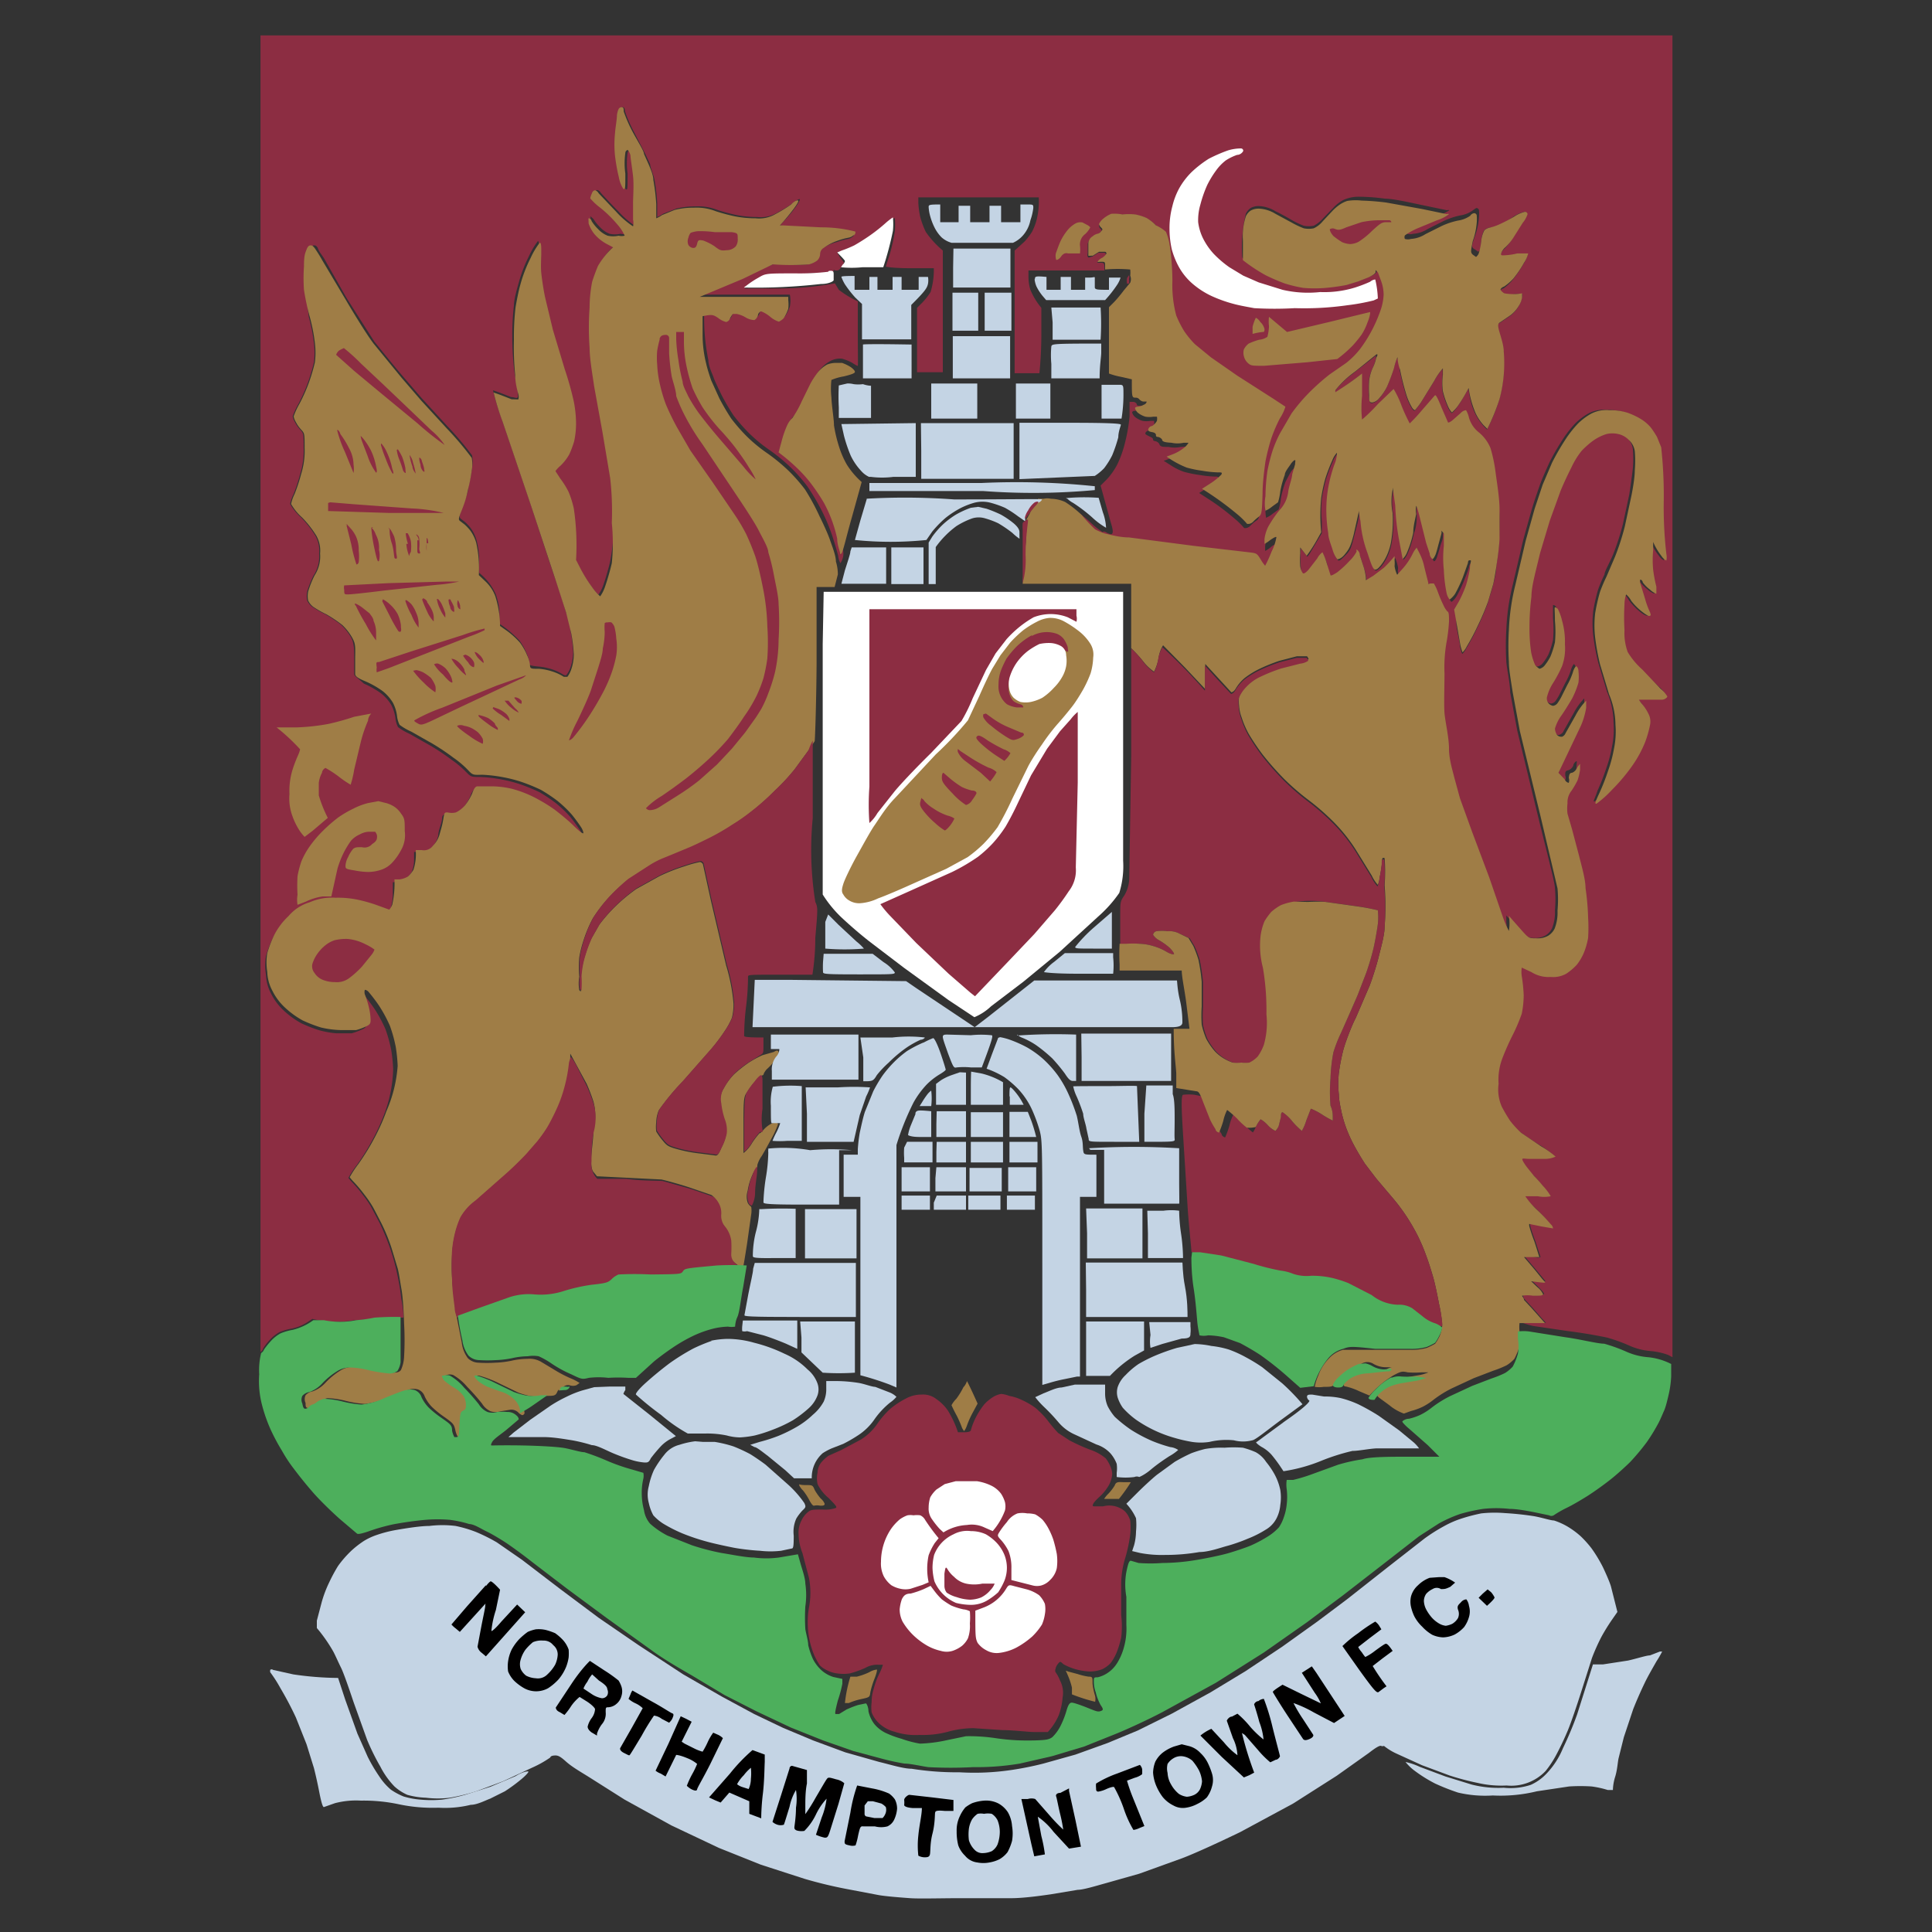<?xml version="1.0" encoding="iso-8859-1"?>
<svg xmlns="http://www.w3.org/2000/svg" width="60" height="60" xmlns:v="https://vecta.io/nano"><rect width="100%" height="100%" fill="#333333" stroke="none"/><style><![CDATA[.I{fill:#c4d4e4}.J{fill:#8c2d42}.K{fill:#9f7d46}.L{fill:#fff}.M{fill:#010000}.N{fill:#4daf5c}.O{fill-rule:evenodd}]]></style><path d="M8.09 21.54v20.44s.05 0 .08-.1a1.66 1.66 0 0 1 .2-.26 1.18 1.18 0 0 1 .31-.25 1.72 1.72 0 0 1 .38-.11 1.39 1.39 0 0 0 .44-.17l.2-.13A3.19 3.19 0 0 0 11 41c.28 0 .75-.07 1-.08h.53c0-.29-.06-.51-.08-.69s-.07-.46-.11-.64a6.6 6.6 0 0 0-.2-.75 7.76 7.76 0 0 0-.34-.84l-.28-.53a3.47 3.47 0 0 0-.25-.36 4.3 4.3 0 0 0-.31-.37 1.69 1.69 0 0 1-.14-.16 3.35 3.35 0 0 1 .27-.41 7.13 7.13 0 0 0 .52-.85 6.24 6.24 0 0 0 .35-.79 4.25 4.25 0 0 0 .25-1.33 4.9 4.9 0 0 0-.06-.59 4.43 4.43 0 0 0-.18-.65 4.35 4.35 0 0 0-.34-.63 5.11 5.11 0 0 0-.31-.41c-.06-.06-.11-.09-.13-.08a.25.25 0 0 0 0 .14 2.93 2.93 0 0 1 .12.38 1.91 1.91 0 0 1 .06.41c0 .12 0 .15-.15.21a1.82 1.82 0 0 1-.3.11h-.48a3 3 0 0 1-.51-.09 4.45 4.45 0 0 1-.57-.22 2.72 2.72 0 0 1-.54-.39 1.81 1.81 0 0 1-.4-.53 1.33 1.33 0 0 1-.16-.59 1.81 1.81 0 0 1 0-.58 3.82 3.82 0 0 1 .21-.55 2.14 2.14 0 0 1 .45-.6 1.38 1.38 0 0 1 .66-.43 1.71 1.71 0 0 1 .8-.14 3 3 0 0 1 .73.07 4.69 4.69 0 0 1 .61.18l.33.12a.58.58 0 0 0 .09-.15 1.67 1.67 0 0 0 .06-.47v-.32a1.11 1.11 0 0 0 .42-.12.92.92 0 0 0 .17-.21 1 1 0 0 0 .07-.38v-.23c.36 0 .39 0 .53-.12a.82.82 0 0 0 .22-.39c0-.14.09-.35.11-.46s0-.21.13-.19a.54.54 0 0 0 .26 0 .89.89 0 0 0 .29-.23 1.71 1.71 0 0 0 .21-.35c.05-.14.1-.21.17-.23h.43a2.82 2.82 0 0 1 .65.08 3.56 3.56 0 0 1 .66.25 5.32 5.32 0 0 1 .65.39 9.18 9.18 0 0 1 .59.5c.16.15.29.26.3.24s0-.1-.07-.2-.18-.26-.28-.38a3.74 3.74 0 0 0-.45-.43 5 5 0 0 0-.51-.34 5.78 5.78 0 0 0-.5-.21 4.12 4.12 0 0 0-.66-.18 4.48 4.48 0 0 0-.67-.08c-.29 0-.29 0-.45-.16a2.93 2.93 0 0 0-.44-.37 7.1 7.1 0 0 0-.64-.43l-.67-.38a1.83 1.83 0 0 1-.36-.21.79.79 0 0 1-.08-.28 1.23 1.23 0 0 0-.13-.41 1.34 1.34 0 0 0-.32-.36 2.86 2.86 0 0 0-.53-.3c-.25-.23-.3-.23-.3-.31v-.51c0-.23 0-.44-.1-.62a1.73 1.73 0 0 0-.3-.38 4.16 4.16 0 0 0-.49-.33 3.23 3.23 0 0 1-.42-.24.53.53 0 0 1-.15-.19.71.71 0 0 1 0-.28 3 3 0 0 1 .2-.5 1.08 1.08 0 0 0 .17-.68.93.93 0 0 0-.12-.56 3.26 3.26 0 0 0-.44-.56 1.64 1.64 0 0 1-.34-.42 1.29 1.29 0 0 1 .11-.31 5.47 5.47 0 0 0 .2-.61 2.4 2.4 0 0 0 .11-.82c0-.43 0-.45-.1-.56a1 1 0 0 1-.17-.24.53.53 0 0 1-.07-.18 2.32 2.32 0 0 1 .18-.39 5.21 5.21 0 0 0 .29-.65 5.74 5.74 0 0 0 .19-.64 2.48 2.48 0 0 0 0-.59 5.46 5.46 0 0 0-.16-.82A7.25 7.25 0 0 1 9.53 9a5.19 5.19 0 0 1 0-.72c0-.34 0-.43.08-.53s.11-.13.14-.13.09 0 .13.11.14.21.21.34l.67 1.18.86 1.35s.57.71.86 1.05l.62.72.79.86a9.74 9.74 0 0 1 .77.91 1.09 1.09 0 0 1 0 .39 4.72 4.72 0 0 1-.11.57c0 .18-.13.47-.19.64s-.12.32-.05.37l.13.1a1.59 1.59 0 0 1 .17.18 1.18 1.18 0 0 1 .19.39 2.38 2.38 0 0 1 .08.64v.37a1.77 1.77 0 0 1 .51.65 1.92 1.92 0 0 1 .12.58v.35a3.54 3.54 0 0 1 .62.52 1.87 1.87 0 0 1 .22.39 1 1 0 0 1 .09.3c0 .08 0 .09.28.12a1.85 1.85 0 0 1 .49.11 1.43 1.43 0 0 1 .28.14s.09.05.11 0a.83.83 0 0 0 .12-.23 1.5 1.5 0 0 0 .08-.47 4.74 4.74 0 0 0-.08-.65c0-.22-.12-.51-.16-.65s-.17-.57-.3-.93-.48-1.45-.79-2.39l-.88-2.6a8.2 8.2 0 0 1-.28-.91l.2.07.36.14c.1 0 .19.06.21 0s0-.06 0-.15-.06-.34-.1-.6a8.81 8.81 0 0 1-.07-1.09 8.06 8.06 0 0 1 .05-1c0-.18.09-.5.15-.71a4.38 4.38 0 0 1 .32-.83 2.37 2.37 0 0 1 .28-.47s.05.07.05.29v.65c0 .18.08.53.12.76a13.86 13.86 0 0 0 .24 1 27.37 27.37 0 0 0 .37 1.23 9.8 9.8 0 0 1 .28 1 3.64 3.64 0 0 1 .07.68 2.65 2.65 0 0 1-.06.56 3.25 3.25 0 0 1-.15.4 1.56 1.56 0 0 1-.27.35.9.9 0 0 0-.16.17l.15.23a2.65 2.65 0 0 1 .26.42 3.07 3.07 0 0 1 .16.51 4.12 4.12 0 0 1 .07.94v.66a5.93 5.93 0 0 0 .51.86c.11.16.22.28.24.27a1.19 1.19 0 0 0 .16-.33c.06-.17.15-.48.2-.7a6.18 6.18 0 0 0 .11-1.25 9.2 9.2 0 0 0-.05-1.39c0-.3-.14-.94-.24-1.43s-.21-1.14-.26-1.43-.1-.84-.14-1.2a8.66 8.66 0 0 1 0-1.23 4.32 4.32 0 0 1 .08-.81c0-.13.12-.35.18-.49a2.13 2.13 0 0 1 .3-.42l.17-.16a1.82 1.82 0 0 1-.58-.41 1.09 1.09 0 0 1-.18-.33v-.16c0-.01 0 0 .09.08a1.28 1.28 0 0 0 .2.25.82.82 0 0 0 .3.21.78.78 0 0 0 .34 0 .4.4 0 0 0 .19 0 1.31 1.31 0 0 0-.21-.26 3.87 3.87 0 0 0-.54-.53 1.84 1.84 0 0 1-.31-.29.65.65 0 0 1 .05-.18c0-.06.08-.1.1-.1a.18.18 0 0 1 .11.09s.28.31.55.58a2.75 2.75 0 0 0 .52.45.48.48 0 0 0 0-.21v-.5-.84c0-.27-.06-.56-.08-.64a.43.43 0 0 0-.08-.17s-.06 0-.08.09a2.32 2.32 0 0 0 0 .64c0 .49 0 .53-.06.48a1 1 0 0 1-.14-.36 5.77 5.77 0 0 1-.12-.67 3.35 3.35 0 0 1 0-.7c0-.17 0-.43.06-.57s.06-.24.1-.24.07 0 .08.13a4.34 4.34 0 0 0 .28.64l.35.68.15.32c0 .08.09.29.13.45a6.18 6.18 0 0 1 .09.75v.44a.91.91 0 0 0 .18-.1l.41-.16a2.35 2.35 0 0 1 .6-.07 1.62 1.62 0 0 1 .68.11 5.87 5.87 0 0 0 .6.16 3.39 3.39 0 0 0 .64.06 1 1 0 0 0 .61-.13 4.55 4.55 0 0 0 .49-.3c.11-.09.22-.15.22-.12s-.05.13-.13.24a4.33 4.33 0 0 1-.3.37l-.19.2 1.25.1a4.25 4.25 0 0 1 1.07.13s0 .08-.06.12a.3.3 0 0 1-.14.07 2.08 2.08 0 0 0-.36.1 1.57 1.57 0 0 0-.42.18.22.22 0 0 0-.11.18.3.3 0 0 1-.09.21.73.73 0 0 1-.25.12 4.21 4.21 0 0 1-.64 0H24l-2 .84-.22.1h2.75a1 1 0 0 1 0 .37 1.31 1.31 0 0 1-.14.29c-.05.06-.11.11-.15.11a.76.76 0 0 1-.28-.16 1 1 0 0 0-.27-.16s-.08.06-.1.12a.26.26 0 0 1-.11.15.57.57 0 0 1-.27-.08.86.86 0 0 0-.28-.11h-.12a.68.68 0 0 0-.09.14.16.16 0 0 1-.12.11.64.64 0 0 1-.24-.12c-.16-.11-.2-.12-.34-.09h-.15a6.42 6.42 0 0 0 .13 1.47c0 .18.12.41.16.53s.16.36.25.55a7 7 0 0 0 .37.63 5.62 5.62 0 0 0 .46.53 4.65 4.65 0 0 0 .65.54 5.64 5.64 0 0 1 .68.56 5.23 5.23 0 0 1 .5.57 6.89 6.89 0 0 1 .44.74 5.88 5.88 0 0 1 .34.81 10.32 10.32 0 0 1 .18.61.58.58 0 0 0 .07.23.51.51 0 0 0 .07-.15.48.48 0 0 0 0-.29c0-.08-.05-.26-.08-.42a4.14 4.14 0 0 0-.42-1.11 5.81 5.81 0 0 0-.32-.49 4.15 4.15 0 0 0-.43-.51 5.09 5.09 0 0 0-.45-.41l-.21-.16a5.36 5.36 0 0 1 .27-.85.69.69 0 0 1 .16-.22 3.17 3.17 0 0 0 .29-.52l.27-.55a2.59 2.59 0 0 1 .2-.31 1.05 1.05 0 0 1 .34-.29.62.62 0 0 1 .36-.07 1.44 1.44 0 0 1 .32.13c.09.06.16.1.17.09s0-.44 0-1v-1a3.26 3.26 0 0 1-.59-.36l-.12-.2a10 10 0 0 1-1.81.16h-1a3.7 3.7 0 0 1 .46-.31c.22-.11.23-.11 1.15-.14l1.05-.05s.11 0 .11-.06 0 0 .07 0 .1 0 .16-.1a.43.43 0 0 0 .09-.15L26.09 8 26 7.84a6.29 6.29 0 0 0 .54-.21l.46-.27a5.28 5.28 0 0 0 .5-.39 1.27 1.27 0 0 1 .29-.2 2.33 2.33 0 0 1 0 .41 5.4 5.4 0 0 1-.16.72l-.12.38s.17.05.8.05H29a2.34 2.34 0 0 1-.1.74 2.16 2.16 0 0 1-.25.32l-.17.17v2h.8V7.78a2.89 2.89 0 0 1-.53-.58 2.75 2.75 0 0 1-.17-.46 2.74 2.74 0 0 1-.06-.43v-.18h3.74a2.45 2.45 0 0 1-.06.67 1.86 1.86 0 0 1-.15.4 2.17 2.17 0 0 1-.23.3l-.23.21-.08.07v3.81h.77a12.66 12.66 0 0 0 .06-1.32v-.71A2.19 2.19 0 0 1 32 9a1.39 1.39 0 0 1-.06-.4v-.2h2.36c0-.22 0-.24-.12-.24h-.11s.06-.07.13-.12.14-.1.14-.13a.05.05 0 0 0-.06-.06h-.17l-.19.12c-.06 0-.12.06-.14 0s0-.07 0-.14v-.26a.43.43 0 0 1 .14-.21.33.33 0 0 1 .13-.07.17.17 0 0 0 .11-.07c.07-.06.07-.07 0-.13a.2.2 0 0 1-.03-.09s.07-.1.14-.17a1.4 1.4 0 0 1 .29-.16 1.65 1.65 0 0 1 .32 0 2.84 2.84 0 0 1 .38 0 1.6 1.6 0 0 1 .35.11 1.38 1.38 0 0 1 .29.22 1.19 1.19 0 0 1 .22.33 1.76 1.76 0 0 1 .12.44c0 .14.06.63.08 1.09a3.65 3.65 0 0 0 .12 1.07 3.25 3.25 0 0 0 .25.49 2.93 2.93 0 0 0 .33.4l.5.41.82.57.61.39.5.32.38.25a1.41 1.41 0 0 1-.17.36 4.48 4.48 0 0 0-.28.66 6.76 6.76 0 0 0-.17.68c0 .2-.07.64-.09 1 0 .62 0 .64-.12.72a1.29 1.29 0 0 0-.17.15.24.24 0 0 1-.13.07h-.06a2.46 2.46 0 0 0-.33-.32 7.15 7.15 0 0 0-.7-.53l-.37-.24a3.6 3.6 0 0 0 .6-.44c0-.06 0-.07-.12-.07a3.43 3.43 0 0 1-.47-.05 3.47 3.47 0 0 1-.49-.1 1.86 1.86 0 0 1-.4-.2l-.22-.14a1.83 1.83 0 0 0 .51-.25c.11-.07.18-.16.17-.18s-.06 0-.15 0a.89.89 0 0 1-.38 0c-.19 0-.26 0-.29-.1a.21.21 0 0 0-.12-.08s-.07 0-.07-.05-.06-.07-.12-.1-.12-.06-.12-.08 0-.07.12-.11a.45.45 0 0 0 .15-.16.36.36 0 0 0 0-.13h-.11a.72.72 0 0 1-.25 0 .71.71 0 0 1-.23-.12.29.29 0 0 1-.09-.14s0-.05.09-.05a.43.43 0 0 0 .18-.06c.05 0 .09-.08.09-.1s0 0-.1 0-.11 0-.12-.06a.14.14 0 0 0-.12-.06h-.1v.45a5.27 5.27 0 0 1-.14.81 3.36 3.36 0 0 1-.24.68 2.07 2.07 0 0 1-.33.47l-.19.19.32 1.16c.05.16.1.35 0 .35a.36.36 0 0 1-.15-.06s-.09-.05-.1 0a2.56 2.56 0 0 1-.41-.33 4.38 4.38 0 0 0-.58-.44l-.23-.16a.7.7 0 0 0-.34 0c-.24 0-.3 0-.37.08s-.07.08 0 .08h.06a.52.52 0 0 1 .23 0 1.09 1.09 0 0 1 .44.1 3.34 3.34 0 0 1 .52.41 4.58 4.58 0 0 0 .46.39 1.81 1.81 0 0 0 .31.13c.1 0 .43.08.74.12l2 .26 1.71.2c.26 0 .26 0 .38.22a1.22 1.22 0 0 0 .14.2 3.78 3.78 0 0 0 .2-.44 1.54 1.54 0 0 0 .15-.45s-.1 0-.19.09a1 1 0 0 1-.18.12v-.15a1.18 1.18 0 0 1 .12-.39 3.71 3.71 0 0 1 .34-.5 1 1 0 0 0 .28-.6c0-.18.09-.41.12-.52l.09-.31v-.13c0-.01-.09.05-.14.13s-.13.23-.18.33a3 3 0 0 0-.14.51 1.79 1.79 0 0 1-.07.34l-.18.13a.83.83 0 0 1-.21.13 1.26 1.26 0 0 1 0-.45 6 6 0 0 1 .06-.78 5.83 5.83 0 0 1 .15-.6 3.7 3.7 0 0 1 .24-.57 7.68 7.68 0 0 1 .36-.62 5.54 5.54 0 0 1 .53-.63 6.93 6.93 0 0 1 .65-.58l.52-.36a2.74 2.74 0 0 0 .42-.42 4.27 4.27 0 0 0 .4-.64 4.48 4.48 0 0 0 .25-.59 1.69 1.69 0 0 0 .1-.71 1.29 1.29 0 0 0-.07-.4c0-.1-.08-.22-.1-.27a.24.24 0 0 0-.08-.09v.06c0 .06-.09.1-.21.16l-.33.13-.36.11a6.15 6.15 0 0 1-.64.09 4 4 0 0 1-.71 0 4.11 4.11 0 0 1-.58-.14 6.34 6.34 0 0 1-.58-.25 4.18 4.18 0 0 1-.51-.32L38.58 8a4.43 4.43 0 0 1 .11-1.36.45.45 0 0 1 .15-.18.51.51 0 0 1 .27-.06 1.07 1.07 0 0 1 .5.16c.17.08.4.21.5.27a2.64 2.64 0 0 0 .38.18.76.76 0 0 0 .31 0 1 1 0 0 0 .29-.23l.34-.35a1.17 1.17 0 0 1 .29-.22 1.14 1.14 0 0 1 .5-.1 5.91 5.91 0 0 1 .79.06c.26 0 .78.12 1.16.2l.77.16a.08.08 0 0 1 .07 0 1.17 1.17 0 0 1-.31.15c-.17.06-.45.18-.63.26a2.2 2.2 0 0 0-.37.21.13.13 0 0 0 0 .11.33.33 0 0 0 .19 0 .94.94 0 0 0 .45-.15l.5-.25a2.35 2.35 0 0 1 .51-.17.88.88 0 0 0 .38-.15s.1-.08.13-.08a.09.09 0 0 1 .07.06 1.38 1.38 0 0 1 0 .25 2.2 2.2 0 0 1-.12.55c-.12.34-.12.36 0 .43l.1.07a.31.31 0 0 0 .08-.1A1.93 1.93 0 0 0 46 7.5a.91.91 0 0 1 .09-.35.4.4 0 0 1 .16-.08 1.52 1.52 0 0 0 .33-.07 4.74 4.74 0 0 0 .42-.27 1.06 1.06 0 0 1 .33-.15.08.08 0 0 1 .09.07.84.84 0 0 1-.15.27l-.29.46a1.57 1.57 0 0 1-.25.34.42.42 0 0 0-.12.16c0 .08 0 .09.06.09a2 2 0 0 0 .43-.06h.34a.91.91 0 0 1-.13.29 3.49 3.49 0 0 1-.33.49 1.64 1.64 0 0 1-.29.27c-.06 0-.11.08-.11.1a.33.33 0 0 0 .15.07 1 1 0 0 0 .35 0h.2a.89.89 0 0 1-.13.4 1 1 0 0 1-.31.32l-.28.19c-.06 0-.06.05 0 .3s.1.41.13.59a4.4 4.4 0 0 1 0 .74 4.23 4.23 0 0 1-.13.74 5.32 5.32 0 0 1-.24.64l-.14.29a1.73 1.73 0 0 1-.36-.48 2.18 2.18 0 0 1-.17-.51l-.05-.28a5.09 5.09 0 0 1-.31.52c-.09.14-.18.24-.21.24a.68.68 0 0 1-.12-.19 2.84 2.84 0 0 1-.16-.47 1.92 1.92 0 0 1 0-.51v-.2a2 2 0 0 0-.27.39l-.4.65a2.19 2.19 0 0 1-.2.26.21.21 0 0 1-.08-.07 1.86 1.86 0 0 1-.19-.43 7.67 7.67 0 0 1-.19-.76.95.95 0 0 0-.08-.39 2 2 0 0 0-.11.35 6 6 0 0 1-.22.58 1.64 1.64 0 0 1-.24.35.35.35 0 0 1-.21.13c-.06 0-.08 0-.1-.23a3.23 3.23 0 0 1 0-.44 1.32 1.32 0 0 1 .11-.4 1.22 1.22 0 0 0 .11-.32v-.1c0 .03-.34.27-.67.54a2.91 2.91 0 0 0-.6.57v.06a3.72 3.72 0 0 0 .43-.29l.4-.29a9.72 9.72 0 0 0 0 1.46 5.32 5.32 0 0 0 .49-.48l.49-.47a2.92 2.92 0 0 1 .25.53 5.75 5.75 0 0 0 .25.54 5.16 5.16 0 0 0 .38-.41l.4-.46s.08.06.21.38l.2.46s.08 0 .14-.07l.25-.22c.08-.07.15-.11.17-.09a.81.81 0 0 1 .09.23.9.9 0 0 0 .31.46 1.25 1.25 0 0 1 .36.49 4.7 4.7 0 0 1 .16.78c0 .29.1.79.12 1.11s0 .74 0 .93a7.79 7.79 0 0 1-.09.78c0 .23-.08.51-.11.63s-.11.36-.16.54a8 8 0 0 1-.32.75 6.7 6.7 0 0 1-.34.64.61.61 0 0 1-.13.18 1.6 1.6 0 0 1-.07-.24c0-.12-.08-.41-.11-.65l-.02-.42a4.35 4.35 0 0 0 .37-.76 3.84 3.84 0 0 0 .12-.52v-.25s-.06.05-.07.11-.08.25-.15.42a4.19 4.19 0 0 1-.24.51c-.07.11-.14.18-.17.18a.49.49 0 0 1-.1-.23 4.38 4.38 0 0 1-.08-.69 3.46 3.46 0 0 1 0-.75v-.37a.32.32 0 0 0-.08-.1v.11c0 .11-.06.21-.09.33s-.08.27-.1.33-.06.11-.08.11-.06-.08-.09-.17l-.11-.33c0-.08-.11-.39-.17-.68s-.17-.55-.17-.5a.74.74 0 0 0 0 .24c0 .09 0 .35-.09.58a3.18 3.18 0 0 1-.19.61.56.56 0 0 1-.14.21s0-.24-.1-.53a7.48 7.48 0 0 1-.13-1.13c0-.57 0-.61-.08-.5a1.89 1.89 0 0 0 0 .74 4 4 0 0 1-.05.89 1.75 1.75 0 0 1-.14.44 1.41 1.41 0 0 1-.18.29c-.06.07-.13.13-.17.13s-.11-.11-.24-.51a3.66 3.66 0 0 1-.22-1c0-.28-.06-.5-.06-.5v.25c0 .13-.09.43-.15.67-.1.4-.12.46-.28.62s-.18.17-.23.15a.85.85 0 0 1-.14-.28c0-.14-.1-.37-.14-.53a4.63 4.63 0 0 1-.06-.72 3.91 3.91 0 0 1 .07-.75 4.34 4.34 0 0 1 .18-.66 1 1 0 0 0 .08-.37.75.75 0 0 0-.15.25 5.2 5.2 0 0 0-.21.55 5 5 0 0 0-.13.61 4.08 4.08 0 0 0 0 .7v.36l-.38.64-.07.09-.2-.26a3.34 3.34 0 0 0 0 .62.48.48 0 0 0 .08.21s.09 0 .18-.11a6.69 6.69 0 0 0 .27-.35.56.56 0 0 1 .16-.19 1.83 1.83 0 0 1 .13.33c0 .18.11.35.12.38s.07 0 .2-.08a3.13 3.13 0 0 0 .39-.36 1.14 1.14 0 0 0 .22-.29v-.06s.06.07.1.17l.13.4a2 2 0 0 1 .06.31v.07l.23-.14.33-.25.23-.23.1-.13a1.44 1.44 0 0 1 .09.31.45.45 0 0 0 0 .16v.11a2.8 2.8 0 0 0 .47-.63A1 1 0 0 1 44 17s.07.26.14.57.13.56.14.57 0 0 .08 0h.09a1.54 1.54 0 0 1 .13.28 4 4 0 0 0 .17.4.78.78 0 0 0 .12.19s.05.14.05.31a5.22 5.22 0 0 1-.07.57 4.53 4.53 0 0 0-.07 1v1.23c0 .23.08.76.14 1.11s.12.75.16.89l.18.66c.06.22.24.69.38 1.05l.53 1.41.42 1.22s.17.46.19.44a.64.64 0 0 0 0-.24v-.23l.43.49a.53.53 0 0 0 .44.21.65.65 0 0 0 .35-.08.54.54 0 0 0 .2-.22 1.36 1.36 0 0 0 .09-.56 3.73 3.73 0 0 0 0-.69c0-.17-.27-1.18-.53-2.25l-.64-2.64-.22-1.19c0-.27-.1-.7-.12-.95a8.37 8.37 0 0 1 0-1 6.84 6.84 0 0 1 .2-1.39l.32-1.37s.2-.73.28-1 .19-.58.25-.75.2-.48.29-.68a7.51 7.51 0 0 1 .39-.68 3.49 3.49 0 0 1 .41-.53 1.92 1.92 0 0 1 .41-.31 1 1 0 0 1 .57-.11 1.73 1.73 0 0 1 .57.08 2.3 2.3 0 0 1 .42.2 1.28 1.28 0 0 1 .3.26 2.9 2.9 0 0 1 .19.29l.13.32a13.81 13.81 0 0 1 .08 1.63 12.63 12.63 0 0 0 .08 1.68.53.53 0 0 1 0 .21.41.41 0 0 1-.15-.14 1.6 1.6 0 0 1-.19-.29l-.07-.15a4.36 4.36 0 0 0 0 .86 4.22 4.22 0 0 0 .1.53c0 .11.06.21 0 .22a.61.61 0 0 1-.2-.13 1.1 1.1 0 0 1-.22-.22c0-.05-.06-.09-.08-.09s0 .05 0 .11.09.28.15.49a2.53 2.53 0 0 0 .16.43v.09c0 .03-.11 0-.25-.12a1.92 1.92 0 0 1-.34-.36.66.66 0 0 0-.16-.2 1 1 0 0 0-.05.31 6.77 6.77 0 0 0 0 .8 1.73 1.73 0 0 0 .1.68 2.33 2.33 0 0 0 .45.54l.59.56a.85.85 0 0 1 .21.24s-.08.07-.17.1h-.44-.27a.77.77 0 0 0 .1.14 1.32 1.32 0 0 1 .19.29.52.52 0 0 1 .05.37 3.37 3.37 0 0 1-.15.52 3.62 3.62 0 0 1-.37.69 5.64 5.64 0 0 1-.66.79 3.32 3.32 0 0 1-.48.43c-.06 0 0-.05.09-.33a6.55 6.55 0 0 0 .27-.69 4.16 4.16 0 0 0 .18-.67 2.63 2.63 0 0 0 .05-.76 2.49 2.49 0 0 0-.2-.95l-.28-.93a7.4 7.4 0 0 1-.15-.82 3.3 3.3 0 0 1 0-.77 5.84 5.84 0 0 1 .15-.66 4.73 4.73 0 0 1 .2-.47c0-.1.17-.38.27-.63a7.74 7.74 0 0 0 .3-.93l.2-.93s.09-.6.11-.81a3.6 3.6 0 0 0 0-.6.59.59 0 0 0-.2-.36.64.64 0 0 0-.31-.17.82.82 0 0 0-.37 0 1.5 1.5 0 0 0-.42.21 2.67 2.67 0 0 0-.35.31 2.5 2.5 0 0 0-.32.52l-.33.71a12.99 12.99 0 0 0-.34.94l-.3 1s-.13.51-.16.66-.08.45-.11.7a7.34 7.34 0 0 0-.06.95 5 5 0 0 0 .05.77 1.82 1.82 0 0 0 .12.39c0 .07.1.13.14.13a.31.31 0 0 0 .15-.09 1.62 1.62 0 0 0 .19-.29 2.83 2.83 0 0 0 .14-.44 3.55 3.55 0 0 0 0-.67v-.42s.06 0 .09.05a1.58 1.58 0 0 1 .13.36 2.38 2.38 0 0 1 .09.74 1.62 1.62 0 0 1-.09.68 4.19 4.19 0 0 1-.27.51 1.45 1.45 0 0 0-.19.42.23.23 0 0 0 .05.23.24.24 0 0 0 .13.07.21.21 0 0 0 .13-.07 1.57 1.57 0 0 0 .12-.19l.19-.38a2.14 2.14 0 0 0 .18-.41.47.47 0 0 1 .09-.18s.06.06.08.15a1.56 1.56 0 0 1 0 .36 2.74 2.74 0 0 1-.2.5l-.35.55a1.28 1.28 0 0 0-.18.38.4.4 0 0 0 .07.2c.06.07.09.08.15.05a.2.2 0 0 0 .11-.11l.31-.55a1.94 1.94 0 0 1 .33-.46v.22a2.35 2.35 0 0 1-.16.55l-.42.9-.22.64c.13.18.19.23.21.23a.2.2 0 0 0 0-.15c0-.11 0-.14.1-.16a.28.28 0 0 0 .15-.14c0-.07.08-.14.1-.14s0 .06 0 .19a1.77 1.77 0 0 1-.08.33 2.92 2.92 0 0 1-.18.31.58.58 0 0 0-.13.4 1.32 1.32 0 0 0 0 .32l.14.48a15.95 15.95 0 0 1 .22.83l.2 1a7.65 7.65 0 0 1 .08.91 5 5 0 0 1 0 .64 2.3 2.3 0 0 1-.12.43 1.6 1.6 0 0 1-.23.4 1.75 1.75 0 0 1-.33.28.82.82 0 0 1-.48.1 1 1 0 0 1-.6-.15l-.3-.14a.85.85 0 0 0 0 .27 4.89 4.89 0 0 1 .06.59 3 3 0 0 1-.06.57 5.48 5.48 0 0 1-.28.66 7.79 7.79 0 0 0-.32.72 1.86 1.86 0 0 0-.12.8 1.32 1.32 0 0 0 .1.71 5.06 5.06 0 0 0 .26.44 3 3 0 0 0 .34.37c.1.08.38.27.62.42a2.81 2.81 0 0 1 .45.32.77.77 0 0 1-.31.07h-.48-.21c-.01 0 0 .14.15.27l.21.26s.14.14.27.3a1.85 1.85 0 0 1 .25.33 1 1 0 0 1-.4 0h-.39a2.5 2.5 0 0 0 .35.41 4.94 4.94 0 0 1 .44.46c.05.06.08.12.07.13l-.35-.06-.28-.01v.06a4.73 4.73 0 0 0 .16.48l.16.49s0 .06-.23 0-.25 0-.25 0l.29.34.34.41s0 .07-.18 0h-.23c.29.27.37.37.37.4s-.09.05-.31.05a1.06 1.06 0 0 0-.34 0 .2.2 0 0 0 .06.13l.25.27.28.32.12.13h-.73a2.21 2.21 0 0 0 .34.1l1.09.16a15.43 15.43 0 0 1 1.2.2 5.22 5.22 0 0 1 .67.24 2.05 2.05 0 0 0 .7.18 2.09 2.09 0 0 1 .53.12l.13.07V1.1H8.09z" class="J"/><path d="M19.16 3.57c0 .14-.05.4-.06.57a3.35 3.35 0 0 0 0 .7 5.77 5.77 0 0 0 .12.67 1 1 0 0 0 .14.36c.06 0 .06 0 .06-.48a2.32 2.32 0 0 1 0-.64c0-.06.06-.1.08-.09a.43.43 0 0 1 .08.17c0 .08.05.37.08.64s0 .65 0 .84v.51a.48.48 0 0 1 0 .21 2.75 2.75 0 0 1-.52-.45L18.59 6a.18.18 0 0 0-.11-.09s-.07 0-.1.1a.65.65 0 0 0-.05.15 1.84 1.84 0 0 0 .31.29 3.87 3.87 0 0 1 .54.53 1.31 1.31 0 0 1 .22.34.4.4 0 0 1-.19 0 .78.78 0 0 1-.34 0 .82.82 0 0 1-.3-.21 1.28 1.28 0 0 1-.2-.25c0-.05-.08-.09-.09-.08s0 .09 0 .16a1.09 1.09 0 0 0 .18.33 1.35 1.35 0 0 0 .37.3l.21.11a2.41 2.41 0 0 0-.47.58c-.06.14-.14.36-.18.49a4.32 4.32 0 0 0-.08.81 8.66 8.66 0 0 0 0 1.23c0 .36.1.9.14 1.2l.26 1.43.24 1.43a9.2 9.2 0 0 1 .05 1.39 6.18 6.18 0 0 1 0 1.25c-.05.22-.14.53-.2.7a1.19 1.19 0 0 1-.16.33s-.13-.11-.24-.27a4.48 4.48 0 0 1-.36-.57l-.15-.29a7.76 7.76 0 0 0-.07-1.6 3.07 3.07 0 0 0-.16-.51 2.65 2.65 0 0 0-.26-.42l-.15-.23a.9.9 0 0 1 .16-.17 1.56 1.56 0 0 0 .27-.35 3.25 3.25 0 0 0 .15-.4 2.65 2.65 0 0 0 .06-.56 3.64 3.64 0 0 0-.07-.68 9.8 9.8 0 0 0-.28-1l-.37-1.23-.24-1c-.05-.23-.1-.57-.12-.76s0-.48 0-.65 0-.3-.05-.29a2.37 2.37 0 0 0-.28.47 4.38 4.38 0 0 0-.32.83c-.06.21-.12.53-.15.71a8.06 8.06 0 0 0-.05 1 8.81 8.81 0 0 0 .04 1.1c0 .26.08.53.1.6s0 .14 0 .15-.11 0-.21 0l-.36-.14-.2-.07a8.2 8.2 0 0 0 .28.91l.88 2.6.79 2.39.3.93.16.65a4.74 4.74 0 0 1 .08.65 1.5 1.5 0 0 1-.08.47.83.83 0 0 1-.12.23h-.11a1.43 1.43 0 0 0-.28-.14 1.85 1.85 0 0 0-.49-.11c-.25 0-.28 0-.28-.12a1 1 0 0 0-.09-.3 1.87 1.87 0 0 0-.22-.39 2.63 2.63 0 0 0-.38-.35l-.24-.17a3.14 3.14 0 0 0-.15-.93 1.22 1.22 0 0 0-.3-.45l-.21-.2a3.65 3.65 0 0 0-.08-1 1.18 1.18 0 0 0-.19-.39 1.59 1.59 0 0 0-.17-.18l-.13-.1c-.07-.05-.07-.07.05-.37s.15-.46.19-.64a4.72 4.72 0 0 0 .11-.57 1.09 1.09 0 0 0 0-.39 9.74 9.74 0 0 0-.77-.91l-.79-.86-.62-.72-.86-1.05c-.18-.23-.56-.84-.86-1.35L10 8.07c-.07-.13-.17-.28-.21-.34s-.09-.11-.13-.11-.09 0-.14.13-.08.19-.08.53a5.19 5.19 0 0 0 0 .72 7.25 7.25 0 0 0 .18.84 5.46 5.46 0 0 1 .16.82 2.48 2.48 0 0 1 0 .59 5.74 5.74 0 0 1-.19.64 5.21 5.21 0 0 1-.29.65 2.32 2.32 0 0 0-.18.39.53.53 0 0 0 .07.18 1 1 0 0 0 .17.24c.1.11.1.13.1.56a2.4 2.4 0 0 1-.11.82 5.47 5.47 0 0 1-.2.61 1.29 1.29 0 0 0-.11.31 1.64 1.64 0 0 0 .34.42 3.26 3.26 0 0 1 .44.56.93.93 0 0 1 .12.56 1.08 1.08 0 0 1-.17.68 3 3 0 0 0-.2.5.71.71 0 0 0 0 .28.53.53 0 0 0 .15.19 3.23 3.23 0 0 0 .42.24 4.16 4.16 0 0 1 .49.33 1.73 1.73 0 0 1 .3.38c.1.18.11.24.1.62v.51c0 .05 0 .11.32.24a2.86 2.86 0 0 1 .53.3 1.34 1.34 0 0 1 .32.36 1.23 1.23 0 0 1 .13.41.79.79 0 0 0 .08.28 1.83 1.83 0 0 0 .36.21l.67.38a7.1 7.1 0 0 1 .64.43 2.93 2.93 0 0 1 .44.37c.16.17.16.17.45.16a4.48 4.48 0 0 1 .67.08 4.12 4.12 0 0 1 .66.18 5.78 5.78 0 0 1 .5.21 5 5 0 0 1 .51.34 3.74 3.74 0 0 1 .45.43 5.13 5.13 0 0 1 .28.38c.06.09.09.19.07.2s-.15-.09-.3-.24-.42-.37-.59-.5a5.32 5.32 0 0 0-.65-.39 3.56 3.56 0 0 0-.66-.25 2.82 2.82 0 0 0-.65-.08h-.43c-.07 0-.12.09-.17.23a1.71 1.71 0 0 1-.21.35.89.89 0 0 1-.29.23.54.54 0 0 1-.26 0c-.09 0-.1 0-.13.19s-.07.32-.11.46a.82.82 0 0 1-.22.39.34.34 0 0 1-.34.13h-.19a1.54 1.54 0 0 1-.07.61.92.92 0 0 1-.17.21.67.67 0 0 1-.26.09h-.16a3 3 0 0 1-.07.79.58.58 0 0 1-.09.15l-.33-.12a4.69 4.69 0 0 0-.61-.18 3 3 0 0 0-.73-.07 1.71 1.71 0 0 0-.8.14 1.38 1.38 0 0 0-.66.43 2.14 2.14 0 0 0-.45.6 3.82 3.82 0 0 0-.21.55 1.81 1.81 0 0 0 0 .58 1.33 1.33 0 0 0 .16.59 1.81 1.81 0 0 0 .4.53 2.72 2.72 0 0 0 .54.39 4.45 4.45 0 0 0 .57.22 3 3 0 0 0 .61.08h.48a1.82 1.82 0 0 0 .3-.11c.13-.06.15-.09.15-.21a1.91 1.91 0 0 0-.06-.41 2.93 2.93 0 0 0-.12-.38.25.25 0 0 1 0-.14s.07 0 .13.08a5.11 5.11 0 0 1 .31.41 4.35 4.35 0 0 1 .34.63 4.43 4.43 0 0 1 .18.65 4.9 4.9 0 0 1 .06.59 4.25 4.25 0 0 1-.35 1.41 6.24 6.24 0 0 1-.35.79 7.13 7.13 0 0 1-.52.85 3.35 3.35 0 0 0-.27.41 1.69 1.69 0 0 0 .14.16 4.3 4.3 0 0 1 .31.37 3.47 3.47 0 0 1 .25.36c.05.08.17.32.28.53a5.58 5.58 0 0 1 .32.78l.19.63c.04.14.08.44.12.66s.07.7.08 1.07a8.87 8.87 0 0 1 0 1 1.12 1.12 0 0 1-.1.43c-.06.07-.12.08-.31.08a5.3 5.3 0 0 1-.56-.09 2.66 2.66 0 0 0-.57-.09.74.74 0 0 0-.45.12 2.3 2.3 0 0 0-.45.37 1 1 0 0 1-.4.27.37.37 0 0 0-.22.12.28.28 0 0 0 0 .24c0 .11 0 .15.09.16a.19.19 0 0 0 .13-.07.2.2 0 0 1 .09-.06.34.34 0 0 0 .14-.08.67.67 0 0 1 .23-.1 2.79 2.79 0 0 1 .55.08 3.25 3.25 0 0 0 .61.1 2.31 2.31 0 0 0 .73-.21l.66-.24a.49.49 0 0 1 .26 0 .35.35 0 0 1 .21.22 1.22 1.22 0 0 0 .22.32 3.08 3.08 0 0 0 .41.33c.25.18.28.21.32.39a.73.73 0 0 0 .07.2h.08s.07-.14.08-.4 0-.36.11-.42.09-.09.09-.19a.56.56 0 0 0-.07-.26.94.94 0 0 0-.29-.26 2 2 0 0 1-.33-.24c-.1-.1-.11-.1 0-.14a.31.31 0 0 1 .19 0 1.65 1.65 0 0 1 .44.37 6.9 6.9 0 0 1 .46.52.6.6 0 0 0 .27.24.51.51 0 0 0 .3 0l.31-.05a.31.31 0 0 1 .24.08.33.33 0 0 0 .13.09.09.09 0 0 0 .07-.06.52.52 0 0 0-.07-.23 1.05 1.05 0 0 0-.22-.26 1.5 1.5 0 0 0-.4-.19l-.41-.15a1.69 1.69 0 0 1-.27-.17c-.08-.07-.14-.14-.13-.16a.17.17 0 0 1 .12 0 3.56 3.56 0 0 1 .61.24l.58.28a2.56 2.56 0 0 0 .34.1 1.57 1.57 0 0 0 .53 0c.22 0 .28 0 .33-.11s.06-.08.06-.06.05 0 .11-.08a.22.22 0 0 1 .22-.08.31.31 0 0 0 .21 0l.1-.07a1.5 1.5 0 0 0-.29-.15 4 4 0 0 1-.51-.27l-.4-.24a.71.71 0 0 0-.42-.09 2.27 2.27 0 0 0-.5.06 3 3 0 0 1-.51.06 4 4 0 0 1-.5 0 .49.49 0 0 1-.34-.14 1 1 0 0 1-.19-.49l-.17-.86c-.05-.26-.09-.72-.12-1a6.21 6.21 0 0 1 0-1 3.56 3.56 0 0 1 .11-.61 2.86 2.86 0 0 1 .15-.41 1.67 1.67 0 0 1 .47-.52l.84-.74c.27-.23.59-.55.73-.7l.34-.39a4.15 4.15 0 0 0 .33-.47 5.6 5.6 0 0 0 .36-.66 4.23 4.23 0 0 0 .21-.63 5.41 5.41 0 0 0 .12-.66v-.32l.51.94a5.53 5.53 0 0 1 .21.55 1.65 1.65 0 0 1 0 .86c0 .32-.07.74-.07.92s0 .34.09.43l.09.11 2 .1c.1.02.51.13.85.24l.7.24a.53.53 0 0 1 .16.17.63.63 0 0 1 .1.37.53.53 0 0 0 .14.42.89.89 0 0 1 .17.41 3.51 3.51 0 0 1 0 .41.36.36 0 0 0 .11.28 1.27 1.27 0 0 0 .2.16h.11c.01 0 .06-.32.12-.7l.13-.92c.02-.12 0-.23 0-.23s-.08-.06-.11-.13a.59.59 0 0 1 0-.37 1.85 1.85 0 0 1 .14-.48.77.77 0 0 1 .16-.25v-.07a.87.87 0 0 1 .13-.27c.07-.11.21-.37.32-.57a3 3 0 0 0 .19-.42.06.06 0 0 0-.06-.06.51.51 0 0 0-.17.05.87.87 0 0 0-.22.18c-.06.07-.12.12-.12.1a2.73 2.73 0 0 0-.23.3 1.1 1.1 0 0 1-.27.32v-.86c0-.67 0-.89.09-1a2.38 2.38 0 0 1 .25-.34.62.62 0 0 1 .23-.21.06.06 0 0 0 .06-.06s.05-.1.11-.15a1.68 1.68 0 0 0 .24-.27c.09-.11.13-.2.11-.25s-.05-.06-.15 0l-.35.1a3.18 3.18 0 0 0-.44.24 4.49 4.49 0 0 0-.44.35 1.92 1.92 0 0 0-.33.45.65.65 0 0 0-.09.48 2.37 2.37 0 0 0 .11.5.92.92 0 0 1 .06.44 1.53 1.53 0 0 1-.15.42c-.1.23-.12.25-.22.23l-.47-.06a4.42 4.42 0 0 1-.67-.13c-.29-.08-.33-.11-.46-.27a2.23 2.23 0 0 1-.2-.28 1.12 1.12 0 0 1 0-.29 1 1 0 0 1 .08-.37 7.54 7.54 0 0 1 .73-.88l.88-1a5.68 5.68 0 0 0 .43-.57 2.31 2.31 0 0 0 .23-.42 1.72 1.72 0 0 0 .05-.44 5.73 5.73 0 0 0-.23-1.19l-.47-2-.25-1.14a.13.13 0 0 0-.09-.07 3.72 3.72 0 0 0-.47.13 5.88 5.88 0 0 0-.79.31l-.72.4a5.34 5.34 0 0 0-.66.55 5 5 0 0 0-.49.56l-.24.42a4.3 4.3 0 0 0-.2.53 2.81 2.81 0 0 0-.13.68 3.33 3.33 0 0 1 0 .4c0 .05 0 .05-.05 0a1.23 1.23 0 0 1 0-.42 3.47 3.47 0 0 1 0-.6 3.71 3.71 0 0 1 .14-.55 4.07 4.07 0 0 1 .28-.66 4.72 4.72 0 0 1 .5-.65 5.93 5.93 0 0 1 .59-.55l.65-.42a2.63 2.63 0 0 1 .4-.21l.27-.11.53-.22c.15-.06.46-.21.68-.32a7 7 0 0 0 .69-.4 5.9 5.9 0 0 0 .6-.42 7.25 7.25 0 0 0 .72-.64 6.2 6.2 0 0 0 .64-.69l.41-.56.21-.31c.01-.01.05-1.09.06-2.4v-2.39h.56l.1-.39a1.35 1.35 0 0 0-.06-.4c0-.19-.12-.48-.18-.66s-.21-.51-.33-.75a6.89 6.89 0 0 0-.45-.83 5.23 5.23 0 0 0-.5-.57 5.64 5.64 0 0 0-.68-.56 4.65 4.65 0 0 1-.65-.54 5.62 5.62 0 0 1-.46-.53 7 7 0 0 1-.37-.63l-.25-.55c-.04-.11-.12-.35-.16-.53a3.67 3.67 0 0 1-.11-.89v-.58c.29-.06.33-.05.49.06a.64.64 0 0 0 .24.12.16.16 0 0 0 .12-.11.68.68 0 0 1 .09-.14h.12a.86.86 0 0 1 .28.11.57.57 0 0 0 .27.08.26.26 0 0 0 .11-.15c0-.06.07-.12.1-.12a1 1 0 0 1 .27.16.76.76 0 0 0 .28.16s.1-.05.15-.11a1.31 1.31 0 0 0 .14-.29 1.12 1.12 0 0 0 0-.27v-.1h-2.75l1.34-.56.93-.45a7.85 7.85 0 0 0 1.13 0 .73.73 0 0 0 .25-.12.3.3 0 0 0 .09-.21.22.22 0 0 1 .11-.18 1.57 1.57 0 0 1 .42-.22 2.08 2.08 0 0 1 .36-.1.3.3 0 0 0 .14-.07c.05 0 .08-.09.06-.12a4.25 4.25 0 0 0-1.07-.13L24.33 7h-.11a6.53 6.53 0 0 0 .44-.53c.08-.11.15-.22.13-.24s-.11 0-.22.12a4.55 4.55 0 0 1-.49.3 1 1 0 0 1-.61.13 3.39 3.39 0 0 1-.64-.06 5.87 5.87 0 0 1-.6-.16 1.62 1.62 0 0 0-.68-.11 2.35 2.35 0 0 0-.6.07l-.39.16a.91.91 0 0 1-.18.1v-.44a6.18 6.18 0 0 0-.09-.75c0-.16-.1-.37-.13-.45L20 4.78c0-.09-.2-.4-.35-.68a4.34 4.34 0 0 1-.28-.64c0-.09 0-.13-.07-.13s-.11.06-.14.24z" class="K"/><path d="M38.14 4.67a4.71 4.71 0 0 0-.6.26 3.43 3.43 0 0 0-.54.42 2.28 2.28 0 0 0-.38.5 2.25 2.25 0 0 0-.21.55 2.63 2.63 0 0 0-.09.7 3 3 0 0 0 .07.64 2.54 2.54 0 0 0 .21.53 1.92 1.92 0 0 0 .4.51 2.57 2.57 0 0 0 .62.41 4.22 4.22 0 0 0 .7.25c.18.05.47.1.63.13a10.92 10.92 0 0 0 1.26 0 9.51 9.51 0 0 0 1.63-.09 6.65 6.65 0 0 0 .82-.15l.13-.06a3 3 0 0 0-.08-.59s-.08 0-.16.07a4.32 4.32 0 0 1-.47.18 3.24 3.24 0 0 1-1.08.14A3.51 3.51 0 0 1 39.83 9l-.74-.23-.48-.21-.43-.26a3.29 3.29 0 0 1-.49-.42 2.11 2.11 0 0 1-.34-.5 1.61 1.61 0 0 1-.14-.48 1.71 1.71 0 0 1 .07-.55 3.8 3.8 0 0 1 .21-.6 3 3 0 0 1 .28-.46 1.48 1.48 0 0 1 .3-.31 1.63 1.63 0 0 1 .35-.17c.11 0 .19-.1.19-.13a.07.07 0 0 0-.07-.07 1.38 1.38 0 0 0-.4.06z" class="L"/><path d="M41.84 6.24a.9.9 0 0 0-.24.12 1.43 1.43 0 0 0-.23.2l-.29.31a.8.8 0 0 1-.28.22.76.76 0 0 1-.31 0 2.64 2.64 0 0 1-.38-.18l-.5-.27a1.07 1.07 0 0 0-.5-.16.51.51 0 0 0-.27.06.45.45 0 0 0-.15.18 2 2 0 0 0-.09.75v.61a5.24 5.24 0 0 0 .71.47 6.34 6.34 0 0 0 .58.25 4.11 4.11 0 0 0 .58.14 4 4 0 0 0 .71 0 6.15 6.15 0 0 0 .64-.09l.36-.11.33-.13c.12-.06.21-.12.21-.16v-.06a.24.24 0 0 1 .08.09l.1.27a1.29 1.29 0 0 1 .07.4 1.69 1.69 0 0 1-.09.47 4.48 4.48 0 0 1-.25.59 4.27 4.27 0 0 1-.4.64 2.74 2.74 0 0 1-.42.42l-.52.36a6.93 6.93 0 0 0-.65.58 5.54 5.54 0 0 0-.53.63l-.36.62a3.7 3.7 0 0 0-.24.57 5.83 5.83 0 0 0-.15.6 6 6 0 0 0-.06.78 1.26 1.26 0 0 0 0 .45.83.83 0 0 0 .21-.13l.18-.13a1.79 1.79 0 0 0 .07-.34 3 3 0 0 1 .14-.51c0-.1.13-.25.18-.33s.12-.14.14-.13 0 .06 0 .13l-.09.31c0 .11-.09.34-.12.52a1 1 0 0 1-.28.6 3.71 3.71 0 0 0-.34.5 1.18 1.18 0 0 0-.12.39v.15a1 1 0 0 0 .18-.12c.09-.06.17-.11.19-.09a1.54 1.54 0 0 1-.15.45 3.78 3.78 0 0 1-.2.44 1.22 1.22 0 0 1-.14-.2c-.12-.19-.12-.19-.38-.22l-1.71-.2-2-.26c-.31 0-.64-.1-.74-.12a1.81 1.81 0 0 1-.31-.13 4.58 4.58 0 0 1-.41-.44 3.34 3.34 0 0 0-.52-.41 1.09 1.09 0 0 0-.44-.1.52.52 0 0 0-.23 0h-.1-.08c.01 0 0 .08-.11.16l-.12.25a.62.62 0 0 1-.06.12.47.47 0 0 1-.06.1v.11c0 .06 0 .51-.06 1l-.06.9h3.37v2a4.25 4.25 0 0 1 .35.38 1.58 1.58 0 0 0 .36.35 1.6 1.6 0 0 0 .14-.42 1 1 0 0 1 .14-.4l.67.68.64.68v-.78l.81.88s.07 0 .14-.12a1.31 1.31 0 0 1 .27-.32 2.62 2.62 0 0 1 .49-.3 5.35 5.35 0 0 1 .6-.24l.54-.14h.31a.28.28 0 0 1 .05.09.54.54 0 0 1-.25.09l-.59.15a5.17 5.17 0 0 0-.63.25 1.43 1.43 0 0 0-.47.34 1.07 1.07 0 0 0-.22.34 1.18 1.18 0 0 0 0 .27 1.3 1.3 0 0 0 .08.37 2.81 2.81 0 0 0 .22.51 7.17 7.17 0 0 0 .43.64 9 9 0 0 0 .68.77 7.59 7.59 0 0 0 .74.64 7.35 7.35 0 0 1 .73.63 5.15 5.15 0 0 1 .74.91l.5.81a1.19 1.19 0 0 0 .19.29.81.81 0 0 0 .06-.25 4.39 4.39 0 0 0 .07-.44c0-.12 0-.17.08-.14a5.39 5.39 0 0 1 0 .84 8.15 8.15 0 0 1 0 1.3c0 .25-.12.66-.18.91s-.19.66-.28.9l-.43 1c-.15.29-.33.78-.39 1a6.1 6.1 0 0 0-.14.72 3.06 3.06 0 0 0 0 .67c0 .18.06.44.09.58a3.84 3.84 0 0 0 .16.52 4.46 4.46 0 0 0 .26.55 8.21 8.21 0 0 0 .3.5l.35.46.5.59a5.83 5.83 0 0 1 .45.6 6.11 6.11 0 0 1 .33.57 5.44 5.44 0 0 1 .28.66c.07.18.16.48.21.65s.13.55.18.82a4.39 4.39 0 0 1 .1.66 1.05 1.05 0 0 1-.08.34 1.53 1.53 0 0 1-.14.24 2.07 2.07 0 0 1-.26.13 1.76 1.76 0 0 1-.52.06h-1.08-1a.9.9 0 0 0-.44.27 1.46 1.46 0 0 0-.33.53 1.52 1.52 0 0 0-.11.35.9.9 0 0 0 .28 0c.27 0 .29 0 .4-.18a1.75 1.75 0 0 1 .34-.32 2.35 2.35 0 0 1 .42-.21.35.35 0 0 1 .39 0 .77.77 0 0 0 .38.1h.2s-.07 0-.17.06l-.54.06a1.31 1.31 0 0 0-.52.13 1.39 1.39 0 0 0-.21.17.24.24 0 0 0-.07.13s0 .05.07.05a1.89 1.89 0 0 1 .4.14l.33.14a3.23 3.23 0 0 1 .75-.63c.23-.12.26-.13.44-.09a2.85 2.85 0 0 0 .42 0h.22s-.11.05-.25.08l-.47.08a1.33 1.33 0 0 0-.42.12 1.46 1.46 0 0 0-.29.18.85.85 0 0 0-.14.19c-.06.1 0 .1.37.38a1.49 1.49 0 0 0 .44.25l.22-.08a1.91 1.91 0 0 0 .36-.13 1.94 1.94 0 0 0 .34-.22 3.48 3.48 0 0 1 .56-.35l.69-.32.6-.23a3.25 3.25 0 0 0 .42-.17 1.11 1.11 0 0 0 .24-.2 2 2 0 0 0 .16-.4 1.87 1.87 0 0 0 0-.46 1.17 1.17 0 0 1 0-.25h.4.39l-.4-.45-.25-.27c0-.06-.07-.12-.06-.13a1.06 1.06 0 0 1 .34 0c.22 0 .31 0 .31-.05a.63.63 0 0 0-.18-.22l-.19-.18c.46.06.47.06.41 0s-.19-.23-.34-.41l-.29-.34h.25.23c-.01 0-.08-.25-.16-.49a4.73 4.73 0 0 1-.16-.48v-.06l.39.08.35.06s0-.07-.07-.13a4.94 4.94 0 0 0-.44-.46 2.5 2.5 0 0 1-.35-.41h.39a1 1 0 0 0 .4 0 1.85 1.85 0 0 0-.25-.33c-.13-.16-.26-.29-.27-.3l-.21-.26c-.1-.13-.17-.25-.15-.27s.11 0 .21 0H48a.77.77 0 0 0 .31-.07 2.81 2.81 0 0 0-.45-.32l-.62-.42a3 3 0 0 1-.34-.37 5.06 5.06 0 0 1-.26-.44 1.32 1.32 0 0 1-.1-.71 1.86 1.86 0 0 1 .12-.8 7.79 7.79 0 0 1 .32-.72 5.48 5.48 0 0 0 .28-.66 3 3 0 0 0 .06-.57 4.89 4.89 0 0 0-.06-.59.85.85 0 0 1 0-.27l.3.14a1 1 0 0 0 .6.15.82.82 0 0 0 .48-.1 1.75 1.75 0 0 0 .33-.28 1.6 1.6 0 0 0 .23-.4 2.3 2.3 0 0 0 .12-.43 5 5 0 0 0 0-.64 7.65 7.65 0 0 0-.08-.91c0-.28-.13-.71-.2-1l-.22-.83-.14-.48a1.32 1.32 0 0 1 0-.32.58.58 0 0 1 .13-.4 2.92 2.92 0 0 0 .18-.31 1.77 1.77 0 0 0 .08-.33v-.19c0 .01-.07.07-.1.14a.28.28 0 0 1-.15.14c-.07 0-.09.05-.1.16a.24.24 0 0 1 0 .15s-.08 0-.13-.11l-.19-.2.7-1.47a2.35 2.35 0 0 0 .16-.55v-.22a1.94 1.94 0 0 0-.33.46l-.31.55a.2.2 0 0 1-.11.11c-.06 0-.09 0-.15-.05a.4.4 0 0 1-.07-.2 1.28 1.28 0 0 1 .18-.38c.11-.15.26-.4.35-.55a2.74 2.74 0 0 0 .2-.5 1.56 1.56 0 0 0 0-.36c0-.09-.05-.15-.08-.15a.47.47 0 0 0-.09.18 2.14 2.14 0 0 1-.18.41l-.19.38a1.57 1.57 0 0 1-.12.19.21.21 0 0 1-.13.07.24.24 0 0 1-.13-.07.23.23 0 0 1-.05-.23 1.45 1.45 0 0 1 .19-.42 4.19 4.19 0 0 0 .27-.51 1.62 1.62 0 0 0 .09-.68 2.38 2.38 0 0 0-.09-.74 1.58 1.58 0 0 0-.13-.36s-.07-.06-.09-.05 0 .15 0 .42a3.55 3.55 0 0 1 0 .67 2.83 2.83 0 0 1-.14.44 1.62 1.62 0 0 1-.19.29.31.31 0 0 1-.15.09s-.1-.06-.14-.13a1.82 1.82 0 0 1-.12-.39 5 5 0 0 1-.05-.77 7.34 7.34 0 0 1 .06-.95c0-.25.08-.56.11-.7l.16-.66.3-1 .34-.94a11.27 11.27 0 0 1 .33-.71 2.5 2.5 0 0 1 .32-.52 2.67 2.67 0 0 1 .35-.31 1.5 1.5 0 0 1 .42-.21.82.82 0 0 1 .37 0 .64.64 0 0 1 .31.17.59.59 0 0 1 .2.36 3.6 3.6 0 0 1 0 .6c0 .21-.06.57-.11.81l-.2.93a7.74 7.74 0 0 1-.3.93l-.27.63a4.73 4.73 0 0 0-.2.47 5.84 5.84 0 0 0-.15.66 3.3 3.3 0 0 0 0 .77 7.4 7.4 0 0 0 .15.82l.28.93a2.49 2.49 0 0 1 .2.95 2.63 2.63 0 0 1-.05.76 4.16 4.16 0 0 1-.18.67 6.55 6.55 0 0 1-.27.69c-.13.28-.15.34-.09.33a3.32 3.32 0 0 0 .48-.43 5.64 5.64 0 0 0 .66-.79 3.62 3.62 0 0 0 .37-.69 3.37 3.37 0 0 0 .15-.52.52.52 0 0 0-.05-.37 1.32 1.32 0 0 0-.19-.29.77.77 0 0 1-.1-.14h.27.44c.09 0 .17-.07.17-.1a.85.85 0 0 0-.21-.24l-.57-.6a2.33 2.33 0 0 1-.45-.54 1.73 1.73 0 0 1-.1-.68 6.77 6.77 0 0 1 0-.8 1 1 0 0 1 .05-.31.66.66 0 0 1 .16.2A1.92 1.92 0 0 0 51 19c.14.11.22.15.25.12s0-.06 0-.09a2.53 2.53 0 0 1-.16-.43l-.15-.49c-.02-.06 0-.11 0-.11s.06 0 .08.09a1.1 1.1 0 0 0 .22.22.61.61 0 0 0 .2.13v-.22a4.22 4.22 0 0 1-.1-.53 3.21 3.21 0 0 1 0-.6v-.26a2 2 0 0 0 .26.44.41.41 0 0 0 .15.14.53.53 0 0 0 0-.21 12.63 12.63 0 0 1-.08-1.68 13.81 13.81 0 0 0-.08-1.63l-.13-.32a2.9 2.9 0 0 0-.19-.29 1.28 1.28 0 0 0-.3-.26 2.3 2.3 0 0 0-.42-.2 1.73 1.73 0 0 0-.57-.08 1 1 0 0 0-.57.11 1.92 1.92 0 0 0-.41.31 3.49 3.49 0 0 0-.41.53 7.51 7.51 0 0 0-.39.68l-.29.68-.25.75-.28 1-.32 1.37a6.84 6.84 0 0 0-.2 1.39 8.37 8.37 0 0 0 0 1c0 .25.08.68.12.95l.22 1.19.64 2.64.53 2.25a3.73 3.73 0 0 1 0 .69 1.36 1.36 0 0 1-.09.56.54.54 0 0 1-.2.22.65.65 0 0 1-.35.08c-.24 0-.25 0-.44-.21l-.31-.35-.12-.14a1.43 1.43 0 0 1 0 .47s-.1-.18-.19-.44l-.42-1.22-.53-1.41-.38-1.05-.18-.66c-.03-.14-.16-.53-.16-.88s-.12-.85-.14-1.11 0-.82 0-1.23a4.53 4.53 0 0 1 .07-1 5.22 5.22 0 0 0 .07-.61c0-.17 0-.3-.05-.31a.78.78 0 0 1-.12-.19 4 4 0 0 1-.17-.4 1.54 1.54 0 0 0-.13-.28h-.09c-.09 0-.07.06-.08 0s-.07-.27-.14-.57-.22-.5-.22-.55a1 1 0 0 0-.14.22 2 2 0 0 1-.29.43l-.18.2a.88.88 0 0 1-.08-.27 1 1 0 0 0 0-.18v-.13a3.55 3.55 0 0 1-.33.36l-.33.25-.23.14v-.07a2 2 0 0 0-.06-.31l-.13-.4c0-.1-.08-.17-.1-.17s0 0 0 .06a1.14 1.14 0 0 1-.22.29 3.13 3.13 0 0 1-.39.36c-.13.08-.19.11-.2.08l-.12-.38a1.83 1.83 0 0 0-.13-.33.56.56 0 0 0-.16.19l-.27.35c-.08.09-.15.14-.18.11a.48.48 0 0 1-.08-.21 2.46 2.46 0 0 1 0-.4V17l.2.26a4.53 4.53 0 0 0 .3-.46l.15-.27a5.55 5.55 0 0 1 0-1.06 5 5 0 0 1 .13-.61 5.2 5.2 0 0 1 .21-.55.75.75 0 0 1 .15-.25 1 1 0 0 1-.08.37 4.34 4.34 0 0 0-.18.66 3.91 3.91 0 0 0-.07.75 4.63 4.63 0 0 0 .06.72c0 .16.1.39.14.53a.85.85 0 0 0 .14.28s.11 0 .23-.15.18-.22.28-.62l.15-.67c.03-.13 0-.24 0-.25s0 .22.06.5a3.66 3.66 0 0 0 .22 1c.13.4.18.51.24.51s.11-.06.17-.13a1.41 1.41 0 0 0 .18-.29 1.75 1.75 0 0 0 .14-.44 4 4 0 0 0 .05-.89 1.89 1.89 0 0 1 0-.74c0-.11 0-.07.08.5a7.48 7.48 0 0 0 .13 1.13l.1.53a.56.56 0 0 0 .14-.21 3.18 3.18 0 0 0 .19-.61c0-.23.08-.49.09-.58a.74.74 0 0 1 0-.24c0-.05.06.12.14.46l.17.68.11.33c0 .09.07.17.09.17s.05-.05.08-.11.07-.21.1-.33l.09-.33c.02-.06 0-.11 0-.11a.32.32 0 0 1 .08.1v.37a3.46 3.46 0 0 0 0 .75 4.38 4.38 0 0 0 .08.69.49.49 0 0 0 .1.23s.1-.07.17-.18a4.19 4.19 0 0 0 .24-.51l.15-.42c.02-.06 0-.11.07-.11s0 .06 0 .25a3.84 3.84 0 0 1-.12.52 3.55 3.55 0 0 1-.23.52l-.14.24.19 1.09a1.6 1.6 0 0 0 .07.24.61.61 0 0 0 .13-.18 6.7 6.7 0 0 0 .34-.64 8 8 0 0 0 .32-.75l.16-.54c.03-.12.08-.4.11-.63a7.79 7.79 0 0 0 .09-.78v-.93c0-.32-.08-.82-.12-1.11a4.7 4.7 0 0 0-.16-.78 1.25 1.25 0 0 0-.36-.49.9.9 0 0 1-.31-.46.81.81 0 0 0-.09-.23s-.09 0-.17.09l-.25.22c-.06.05-.12.08-.14.07l-.2-.46c-.13-.32-.18-.41-.21-.38l-.4.46a5.16 5.16 0 0 1-.38.41 5.75 5.75 0 0 1-.25-.54 2.92 2.92 0 0 0-.25-.53l-.49.47a5.32 5.32 0 0 1-.49.48 3.56 3.56 0 0 1 0-.73v-.7a9.4 9.4 0 0 1-.83.58v-.06a2.91 2.91 0 0 1 .6-.57l.67-.54c.04-.02.06 0 0 .1a1.22 1.22 0 0 1-.11.32 1.32 1.32 0 0 0-.11.4 3.23 3.23 0 0 0 0 .44c0 .19 0 .23.1.23a.35.35 0 0 0 .21-.13 1.64 1.64 0 0 0 .24-.35 6 6 0 0 0 .22-.58 2 2 0 0 1 .11-.35 1.26 1.26 0 0 0 .08.39 7.67 7.67 0 0 0 .19.76 1.86 1.86 0 0 0 .19.43.21.21 0 0 0 .08.07 2.19 2.19 0 0 0 .2-.26l.4-.65a2 2 0 0 1 .27-.39v.2a1.92 1.92 0 0 0 0 .51 2.84 2.84 0 0 0 .16.47.68.68 0 0 0 .12.19s.12-.1.21-.24a4.22 4.22 0 0 0 .24-.39l.07-.13a3 3 0 0 0 .22.79 1.5 1.5 0 0 0 .24.36l.12.12a6.43 6.43 0 0 0 .38-.93 4.23 4.23 0 0 0 .13-.74 4.4 4.4 0 0 0 0-.74c0-.18-.09-.45-.13-.59s-.07-.26 0-.3l.28-.19a1 1 0 0 0 .31-.32.67.67 0 0 0 .11-.28v-.12a1.58 1.58 0 0 1-.55 0A.33.33 0 0 1 46.6 9s0-.06.11-.1a1.64 1.64 0 0 0 .29-.25 3.49 3.49 0 0 0 .33-.49.91.91 0 0 0 .13-.29h-.34a2 2 0 0 1-.43.06c-.07 0-.09 0-.06-.09a.42.42 0 0 1 .12-.16 1.57 1.57 0 0 0 .25-.3l.29-.46a.84.84 0 0 0 .15-.27.08.08 0 0 0-.09-.07 1.06 1.06 0 0 0-.33.15 4.74 4.74 0 0 1-.44.23 1.52 1.52 0 0 1-.32.11.4.4 0 0 0-.16.08.91.91 0 0 0-.1.35 1.93 1.93 0 0 1-.08.38.31.31 0 0 1-.08.1l-.1-.07c-.07-.07-.07-.09 0-.43a2.2 2.2 0 0 0 .12-.55 1.38 1.38 0 0 0 0-.25.09.09 0 0 0-.07-.06s-.08 0-.13.08a.88.88 0 0 1-.38.15 2.35 2.35 0 0 0-.51.17l-.5.25a.94.94 0 0 1-.45.15.33.33 0 0 1-.19 0 .13.13 0 0 1 0-.11A2.2 2.2 0 0 1 44 7.1l.63-.26a1.17 1.17 0 0 0 .37-.19.08.08 0 0 0-.07 0l-.77-.16-1.11-.2a7.44 7.44 0 0 0-.76-.06 1.62 1.62 0 0 0-.45.01z" class="K"/><path d="M28.84 6.43a1.35 1.35 0 0 0 .05.29 1.92 1.92 0 0 0 .14.36 1.19 1.19 0 0 0 .21.29.79.79 0 0 0 .31.17h1 .91a.9.9 0 0 0 .31-.23 1 1 0 0 0 .23-.47 1.76 1.76 0 0 0 .09-.38c0-.11 0-.11-.21-.11h-.19v.55h-.6v-.51h-.36v.51h-.6v-.51h-.36v.51h-.57v-.55c-.34 0-.36.01-.36.08z" class="I"/><path d="M34.51 6.64a1 1 0 0 0-.27.17.44.44 0 0 0-.11.15.22.22 0 0 0 .06.1c.06.06.06.07 0 .13a.17.17 0 0 1-.11.07.36.36 0 0 0-.15.08.27.27 0 0 0-.13.21v.25.14c0 .01.08 0 .14 0l.19-.12h.17a.05.05 0 0 1 .06.06s-.06.09-.14.13-.13.1-.13.12 0 0 .11 0 .12 0 .12.12v.12a4.35 4.35 0 0 1 .78 0 .81.81 0 0 1 0 .19.29.29 0 0 1 0 .22l-.2.24a4.47 4.47 0 0 1-.29.35l-.17.17v2.06a2.1 2.1 0 0 0 .36.1l.35.08c0 .56 0 .57.12.57a.14.14 0 0 1 .12.06s.06.06.12.06h.1s0 .07-.09.1a.43.43 0 0 1-.18.06s-.09 0-.09.05a.29.29 0 0 0 .09.14.71.71 0 0 0 .23.12.72.72 0 0 0 .25 0h.11a.36.36 0 0 1 0 .13.45.45 0 0 1-.15.16c-.07 0-.12.08-.12.11s0 .06.12.08.12.08.12.1 0 .05.07.05a.21.21 0 0 1 .12.08c0 .07.1.09.29.1a.89.89 0 0 0 .38 0q.13 0 .15 0s-.06.11-.17.18a1.35 1.35 0 0 1-.35.19l-.16.06a2.93 2.93 0 0 0 .62.34 3.47 3.47 0 0 0 .49.1 3.43 3.43 0 0 0 .47.05c.14 0 .15 0 .12.07a2 2 0 0 1-.32.26l-.28.18a9.48 9.48 0 0 1 1.07.77 2.46 2.46 0 0 1 .33.32h.06a.24.24 0 0 0 .13-.07 1.29 1.29 0 0 1 .17-.15c.09-.08.1-.1.12-.72 0-.35.06-.79.09-1a6.76 6.76 0 0 1 .17-.68 4.48 4.48 0 0 1 .28-.66 1.41 1.41 0 0 0 .17-.36l-.38-.25-.5-.32-.61-.39-.82-.57-.5-.41a2.93 2.93 0 0 1-.33-.4 3.25 3.25 0 0 1-.25-.49 3.65 3.65 0 0 1-.12-1.07c0-.46-.06-1-.08-1.09a1.76 1.76 0 0 0-.12-.44 1.19 1.19 0 0 0-.31-.2 1.38 1.38 0 0 0-.29-.23 1.6 1.6 0 0 0-.35-.11 1.81 1.81 0 0 0-.4 0 1.34 1.34 0 0 0-.35-.02z" class="K"/><path d="M27.5 6.93a5.37 5.37 0 0 1-.48.38 6.29 6.29 0 0 1-.49.31 3.6 3.6 0 0 1-.39.16l-.14.06c.18.18.24.25.24.27a.18.18 0 0 1-.06.1.43.43 0 0 0-.06.09 3.35 3.35 0 0 0 .66 0h.65a9.45 9.45 0 0 0 .3-1.13 2 2 0 0 0 0-.42s-.12.08-.23.18z" class="L"/><path d="M42.28 6.9l-.47.16c-.2.09-.25.09-.35.05s-.12 0-.15 0 0 .11.1.22a2.33 2.33 0 0 0 .27.19.76.76 0 0 0 .25.06.63.63 0 0 0 .26-.07 2.56 2.56 0 0 0 .42-.34c.26-.24.31-.27.45-.27h.15a.07.07 0 0 0-.06-.06h-.34a2.81 2.81 0 0 0-.53.06z" class="J"/><path d="M33.4 6.94a.88.88 0 0 0-.24.2 1.77 1.77 0 0 0-.21.32c-.05.1-.11.27-.15.38s0 .22 0 .23.08 0 .15-.1.14-.12.22-.1h.22.15a1 1 0 0 0 0-.24.4.4 0 0 1 .16-.36.73.73 0 0 0 .16-.21.38.38 0 0 0-.07-.06l-.17-.09a.31.31 0 0 0-.22.03z" class="K"/><path d="M21.67 7.18a.9.9 0 0 0-.22.05.34.34 0 0 0-.07.15.29.29 0 0 0 0 .23.2.2 0 0 0 .14.09c.05 0 .1 0 .13-.13s.06-.12.19-.1a1.78 1.78 0 0 1 .34.17c.18.14.21.15.39.13a.39.39 0 0 0 .28-.12.37.37 0 0 0 .06-.25c0-.15 0-.16-.18-.19h-.53a3.21 3.21 0 0 0-.53-.03z" class="J"/><path d="M29.6 8.31v.62h1.78V7.72h-1.77z" class="I"/><path d="M25.72 8.44a7.58 7.58 0 0 1-1 .05c-.93 0-.94 0-1.16.13a2.89 2.89 0 0 0-.34.22l-.12.09a18 18 0 0 0 2.39-.11c.26 0 .4-.09.4-.12v-.17c0-.07 0-.12-.08-.12s-.08.01-.09.03z" class="L"/><path d="M35 8.64a.55.55 0 0 0 0 .17h.06a.33.33 0 0 0 0-.15.12.12 0 0 0 0-.11s-.01.01-.06.09z" class="J"/><path d="M26.13 8.6a1.28 1.28 0 0 0 .11.23 3.55 3.55 0 0 0 .32.41l.21.2v1.1h1.53V9.47c.43-.43.49-.52.52-.66a.61.61 0 0 0 0-.21h-.15-.14V9H28v-.4h-.28V9h-.47v-.4H27V9h-.46v-.43c-.32 0-.41.01-.41.03zm6 .07a.78.78 0 0 0 .06.23 1.61 1.61 0 0 0 .18.28l.12.14h1.83a3.81 3.81 0 0 0 .37-.47.85.85 0 0 0 .11-.23h-.18-.18V9c-.35 0-.44 0-.44-.08v-.15-.15c0-.03-.06 0-.14 0h-.16V9h-.44v-.4h-.32V9h-.44v-.4c-.34-.03-.36-.02-.36.07zm-2.55 1v.6h.8V9.09h-.8zm1 0v.6h.83V9.09h-.83zm2.11.34v.54h1.49a7.72 7.72 0 0 0 0-1h-.77-.76z" class="I"/><path d="M42.55 9.69v.05a1.1 1.1 0 0 1-.08.27 1.76 1.76 0 0 1-.19.39 4 4 0 0 1-.26.32 3.91 3.91 0 0 1-.49.43l-.93.1-1.34.11c-.39 0-.41 0-.51-.09a.41.41 0 0 1-.12-.21.38.38 0 0 1 0-.21.52.52 0 0 1 .15-.18 2 2 0 0 1 .33-.12.52.52 0 0 0 .25-.09 1.6 1.6 0 0 0 .05-.33 1.1 1.1 0 0 1 0-.29l.56.47 1.31-.31zm-3.41.31a.43.43 0 0 1 .13.22c0 .05 0 .09-.05.09a1.81 1.81 0 0 0-.32.06v-.22a1.48 1.48 0 0 1 .1-.28s.07.02.14.13z" class="K O"/><path d="M21 10.53a5 5 0 0 0 .07.66 5.12 5.12 0 0 0 .13.66c0 .13.12.33.17.45a4.93 4.93 0 0 0 .34.54 16.84 16.84 0 0 0 .63.78l.74.86a2.6 2.6 0 0 0 .39.41 0 0 0 0 0 0 0 2.56 2.56 0 0 0-.21-.37c-.11-.19-.3-.45-.41-.6s-.34-.42-.52-.61a6 6 0 0 1-.51-.66 5.58 5.58 0 0 1-.31-.59 5.71 5.71 0 0 1-.19-.69 3.79 3.79 0 0 1-.08-.73v-.33H21zm-.51 0a3.44 3.44 0 0 0-.08.36 2.47 2.47 0 0 0 0 .44 3.32 3.32 0 0 0 .07.54 4.83 4.83 0 0 0 .2.69 7.92 7.92 0 0 0 .35.72l.41.71.7 1 .68 1a5.7 5.7 0 0 1 .36.61 8.22 8.22 0 0 1 .27.66c.07.2.17.62.23.93a6.91 6.91 0 0 1 .15 1.26 7.13 7.13 0 0 1 0 1 5.07 5.07 0 0 1-.12.61 4.33 4.33 0 0 1-.21.54 4.61 4.61 0 0 1-.39.65c-.14.22-.37.53-.5.7a7.68 7.68 0 0 1-.64.66 11.62 11.62 0 0 1-.67.57 18.09 18.09 0 0 1-.75.54 2.37 2.37 0 0 0-.49.38s.05.06.12.06a.56.56 0 0 0 .29-.09l.57-.36a7.39 7.39 0 0 0 .68-.48l.55-.49.46-.49.41-.5.3-.42c.06-.08.15-.23.2-.31a3.42 3.42 0 0 0 .22-.49 5.06 5.06 0 0 0 .21-.66 4.9 4.9 0 0 0 .11-1 8.9 8.9 0 0 0 0-1.11c0-.22-.09-.61-.14-.87a6.2 6.2 0 0 0-.18-.74c0-.14-.18-.44-.3-.68s-.49-.8-.8-1.26l-.95-1.42a7 7 0 0 1-.52-.84 5.1 5.1 0 0 1-.29-.65c0-.16-.1-.44-.14-.61a6.88 6.88 0 0 1-.08-.72v-.48a.1.1 0 0 0-.09-.09c-.14 0-.18.04-.21.13z" class="J"/><path d="M29.59 11.09v.66h1.78v-1.31h-1.78zm-2.79-.39v.54.51h1.51V10.7c-1.16-.02-1.5-.01-1.51 0zm5.85.06a3 3 0 0 0 0 .54v.45h1.5c0-.42.05-.66.05-.81v-.27c-1.52 0-1.53.01-1.55.09z" class="I"/><path d="M10.54 10.88a.26.26 0 0 0-.1.14l.56.5.83.69 1.14.94a9.32 9.32 0 0 0 .84.67 2.16 2.16 0 0 0-.41-.45l-.91-.87-.62-.59-.65-.61a6 6 0 0 0-.54-.49s-.07.03-.14.07z" class="J"/><path d="M25.69 11.32a1 1 0 0 0-.32.28 2.59 2.59 0 0 0-.2.31l-.27.55a3.17 3.17 0 0 1-.29.52.69.69 0 0 0-.16.22 3 3 0 0 0-.17.48l-.1.37a5.87 5.87 0 0 1 .66.57 4.15 4.15 0 0 1 .43.51 5.81 5.81 0 0 1 .32.49 4.14 4.14 0 0 1 .41 1.11c0 .16.06.33.08.4s0 .1.05.06.16-.55.33-1.14l.3-1.08a2.51 2.51 0 0 1-.46-.54 2.77 2.77 0 0 1-.24-.55 4.38 4.38 0 0 1-.16-.67c0-.2-.07-.59-.08-.87a2.52 2.52 0 0 1 0-.54 1.68 1.68 0 0 1 .38-.11c.25-.06.35-.1.35-.14s-.06-.1-.13-.15a1.34 1.34 0 0 0-.27-.13h-.22a.8.8 0 0 0-.24.05z" class="K"/><path d="M26.31 11.91l-.26.06a6.39 6.39 0 0 0 0 .68v.33h1v-1s-.11 0-.25-.05a1.09 1.09 0 0 1-.29 0 .7.7 0 0 0-.2-.02zm2.61.53V13h1.43v-1.09h-1.43zm2.63 0V13h1.07v-1.09h-1.07zm2.66 0V13h.62a4.65 4.65 0 0 0 .06-.73c0-.28 0-.31-.09-.32h-.34-.25zm-8.08.73l.08.36a4.5 4.5 0 0 0 .21.62 1.85 1.85 0 0 0 .32.47.72.72 0 0 0 .25.19h.06a2.73 2.73 0 0 0 .69 0h.7v-1.67l-2.31.03zm2.48.83v.87h2.87v-1.73H28.6zm3.05 0v.88l2.34-.1a1.61 1.61 0 0 0 .29-.24 2.5 2.5 0 0 0 .25-.4 4.56 4.56 0 0 0 .19-.56c0-.18.08-.36.08-.39s-.2-.06-1.57-.06h-1.58z" class="I"/><path d="M10.47 13.36a3.67 3.67 0 0 0 .24.67l.27.66a.87.87 0 0 0 0-.26 1.09 1.09 0 0 0-.14-.51 2.82 2.82 0 0 0-.27-.44c-.02-.09-.09-.15-.1-.12zm.74.23c0 .05.11.31.21.58a1.86 1.86 0 0 0 .26.51s.05 0 0-.19a2 2 0 0 0-.16-.5 2.16 2.16 0 0 0-.24-.37c-.08-.09-.09-.1-.07-.03zm.62.23a3.81 3.81 0 0 0 .15.43 2.91 2.91 0 0 0 .2.44c.05.05.05 0 0-.14a2.12 2.12 0 0 0-.16-.49 1 1 0 0 0-.18-.29s-.01.03-.01.05zm.49.14a1.19 1.19 0 0 0 .08.31 3.7 3.7 0 0 1 .12.35s.05.07.07.07 0-.06 0-.15a2.13 2.13 0 0 0-.1-.35 1.66 1.66 0 0 0-.13-.23s-.03-.02-.04.04zm.41.24a1.63 1.63 0 0 0 .08.29c0 .1.09.2.1.22s0 0 0 0a2.08 2.08 0 0 0-.08-.33.57.57 0 0 0-.11-.25.69.69 0 0 0 .01.07zm.33.23c0 .12.08.22.11.22s0-.05 0-.11a1.87 1.87 0 0 0-.07-.22c0-.06-.06-.11-.08-.11a.58.58 0 0 0 .04.22z" class="J"/><path d="M27 15.13v.12h3.54a20.92 20.92 0 0 0 3.46-.03v-.12a23.47 23.47 0 0 0-3.52-.1H27zm-.08.36l-.2.67-.17.61a10.92 10.92 0 0 0 2.22 0l.18-.26a3.37 3.37 0 0 1 .42-.43 3 3 0 0 1 .46-.3 2.35 2.35 0 0 1 .44-.17 1 1 0 0 1 .48 0 3.11 3.11 0 0 1 .46.16 3.42 3.42 0 0 1 .4.26l.23.16v-.07a.9.9 0 0 1 .12-.26.68.68 0 0 1 .26-.25c.08 0 .14-.08.14-.1s-.93 0-2.73 0a21 21 0 0 0-2.76-.02zm6.23 0a.79.79 0 0 0 .18.13 4.87 4.87 0 0 1 .59.45 2.3 2.3 0 0 0 .43.32 1.63 1.63 0 0 0-.1-.48l-.13-.45a6.3 6.3 0 0 0-1.02.01z" class="I"/><path d="M32.11 15.62a.76.76 0 0 0-.18.23.62.62 0 0 0-.1.22v.05s.06-.05.08-.1a.62.62 0 0 0 .09-.12l.13-.16c.08-.08.13-.15.11-.16a.17.17 0 0 0-.13.04zm-21.92 0v.14.11l1.89.06h1.41.29a5 5 0 0 0-1-.14L11 15.66l-.74-.06s-.07.01-.07.03z" class="J"/><path d="M30.15 15.77a2.78 2.78 0 0 0-.46.21 2.6 2.6 0 0 0-.41.31 2.7 2.7 0 0 0-.33.38l-.11.18v1.29h.22v-1.15a2.91 2.91 0 0 1 .64-.65 2.45 2.45 0 0 1 .49-.24.68.68 0 0 1 .41 0 2.58 2.58 0 0 1 .4.15 3.82 3.82 0 0 1 .44.3 1.65 1.65 0 0 0 .22.18.12.12 0 0 0 0-.05v-.14c0-.05 0-.13-.17-.28a2.71 2.71 0 0 0-.41-.28 4.07 4.07 0 0 0-.44-.18l-.26-.06z" class="I"/><path d="M31.76 16.25a1.18 1.18 0 0 0 0 .2v.5.77.39a2.74 2.74 0 0 0 .09-.87c0-.48.06-.91.07-1s0-.11 0-.11-.15.07-.16.12zm-21 .06l.15.6a4.51 4.51 0 0 0 .16.62s.05 0 .07-.07a1.49 1.49 0 0 0 0-.36 1 1 0 0 0-.08-.43 1 1 0 0 0-.19-.28.41.41 0 0 0-.14-.12s.07.02.08.04zm.77.08a4.62 4.62 0 0 0 .08.56c.09.43.12.52.16.47a.7.7 0 0 0 0-.34.86.86 0 0 0-.1-.48.5.5 0 0 0-.14-.22s.06-.01.05.01zm.57.06a1.25 1.25 0 0 0 .06.4c.06.17.07.36.08.41s0 .09.06.09 0-.12 0-.28a1.37 1.37 0 0 0-.06-.41 2 2 0 0 0-.11-.21l-.07-.07zm.52.44a1.12 1.12 0 0 0 .09.38s0-.06.05-.13a1.32 1.32 0 0 0 0-.33.78.78 0 0 0-.1-.25h-.06a1.43 1.43 0 0 0 .07.33zm.34-.11v.3c0 .06 0 .11.06.11s0-.07 0-.15a1.53 1.53 0 0 0 0-.3c0-.08-.06-.14-.09-.14s.07.06.07.18zm.29.09a.8.8 0 0 0 0 .24v-.14-.25c0-.03.04-.01.05.15z" class="J"/><path d="M26.41 17.12c0 .09-.1.36-.17.59l-.11.42h.7.69V17h-1.07zm1.27.43v.59h1V17h-1z" class="I"/><path d="M12.07 18.11l-1.38.07a.3.3 0 0 0 0 .14c0 .13 0 .14.11.14s.57-.05 1.13-.12l1.65-.18a4.59 4.59 0 0 0 .68-.1h-.38l-1.81.05z" class="J"/><path d="M25.55 20v4.7 3.08a3.73 3.73 0 0 0 .58.71 13.59 13.59 0 0 0 .86.74l1.09.83 1.38 1 .8.53a1.69 1.69 0 0 0 .52-.34l1-.76 1.13-.93 1.2-1.1a4 4 0 0 0 .65-.73 2.79 2.79 0 0 0 .12-1v-4.56-3.79h-9.3z" class="L"/><path d="M13.11 18.62a3.64 3.64 0 0 0 .15.36 1 1 0 0 0 .21.32v-.15a.63.63 0 0 0-.07-.23 1.35 1.35 0 0 0-.13-.21c0-.07-.11-.13-.13-.13a0 0 0 0 0-.03.04zm.46 0a1 1 0 0 0 .1.3 1 1 0 0 0 .16.26v-.13a2.24 2.24 0 0 0-.1-.26.61.61 0 0 0-.11-.17.06.06 0 0 0-.05-.02zm.36 0a.51.51 0 0 0 .05.22c0 .1.1.17.12.16s0-.07 0-.15a1.23 1.23 0 0 0-.1-.2s0-.06-.07-.03zm-1.34.05a2.36 2.36 0 0 0 .19.43 1.49 1.49 0 0 0 .22.39v-.15a.83.83 0 0 0-.08-.32 1 1 0 0 0-.14-.25.75.75 0 0 0-.14-.12c-.03-.02-.05-.02-.05.02zm1.62 0a.24.24 0 0 0 0 .14c0 .06.06.11.08.11s0 0 0-.11a.53.53 0 0 0-.05-.14s-.02-.04-.03-.02zm-2.34 0l.23.45a4.7 4.7 0 0 0 .27.48s.06.05.08 0 0-.07 0-.19a1.22 1.22 0 0 0-.1-.34 1.18 1.18 0 0 0-.25-.31 1.07 1.07 0 0 0-.21-.15l-.02.07zm-.82.14a5.78 5.78 0 0 0 .31.57 3.4 3.4 0 0 0 .32.51v-.23a.86.86 0 0 0-.08-.38c0-.09-.1-.19-.12-.23l-.24-.19a1 1 0 0 0-.21-.12s-.03.03.02.07zM27 21.11v3.32a7.73 7.73 0 0 0 0 1.13 1.27 1.27 0 0 0 .25-.31l.53-.67c.17-.21.68-.75 1.13-1.19l.95-1a5.16 5.16 0 0 0 .35-.71l.41-.87.3-.52.34-.44a3.51 3.51 0 0 1 .45-.42 3.29 3.29 0 0 1 .39-.26 1.46 1.46 0 0 1 1.06 0l.27.14a.38.38 0 0 0 0-.19v-.2H27z" class="J"/><path d="M32.2 19.31a2.83 2.83 0 0 0-.42.26 3.73 3.73 0 0 0-.41.39l-.3.39-.25.41c-.08.14-.26.52-.4.84l-.36.77a10.82 10.82 0 0 1-1 1.06l-1.28 1.37c-.28.29-.5.66-.62.83s-.36.61-.55.95-.38.74-.42.87-.07.24 0 .33a.49.49 0 0 0 .19.19.59.59 0 0 0 .34.08 1.52 1.52 0 0 0 .55-.15c.2-.07.67-.27 1-.42l1.12-.5.66-.36a4.26 4.26 0 0 0 .49-.41 4.87 4.87 0 0 0 .44-.52 9.52 9.52 0 0 0 .46-.89l.49-1c.11-.21.3-.5.43-.68a6.28 6.28 0 0 1 .47-.62 11.17 11.17 0 0 0 .46-.55c.12-.15.27-.4.35-.54a3.71 3.71 0 0 0 .23-.5 1.93 1.93 0 0 0 .08-.49.63.63 0 0 0-.09-.43 1.54 1.54 0 0 0-.33-.37 3.34 3.34 0 0 0-.48-.32.89.89 0 0 0-.46-.11 1 1 0 0 0-.39.12z" class="K"/><path d="M18.78 19.35a1.6 1.6 0 0 0 0 .28 2.5 2.5 0 0 1-.06.51c0 .16-.09.42-.14.59l-.23.71c-.08.23-.28.66-.42.95a4.13 4.13 0 0 0-.26.6s.07 0 .16-.12a7 7 0 0 0 .45-.61 9.1 9.1 0 0 0 .47-.8 4.6 4.6 0 0 0 .26-.61 3.71 3.71 0 0 0 .13-.5 1.72 1.72 0 0 0 0-.51 2 2 0 0 0-.06-.38.4.4 0 0 0-.09-.13.24.24 0 0 0-.12 0 .12.12 0 0 0-.09.02zm-4.4.37l-1.61.51-1 .33c-.09 0-.09 0-.07.17a.48.48 0 0 0 0 .15l.37-.13 1.2-.47 1.3-.51a4 4 0 0 0 .48-.2v-.05a5.61 5.61 0 0 0-.67.2zm17.68 0a2.26 2.26 0 0 0-.48.35 3.07 3.07 0 0 0-.32.38 3 3 0 0 0-.17.36 1.29 1.29 0 0 0-.08.45.71.71 0 0 0 .26.61.86.86 0 0 0 .31.1h.2s0-.08-.1-.1a.58.58 0 0 1-.21-.1.59.59 0 0 1-.13-.25.82.82 0 0 1 0-.38 1.64 1.64 0 0 1 .21-.45 1.72 1.72 0 0 1 .37-.39 1.35 1.35 0 0 1 .39-.21 1 1 0 0 1 .36-.05.7.7 0 0 1 .3.12c.08 0 .16.09.19.08s0-.05 0-.14a1 1 0 0 0-.12-.25.53.53 0 0 0-.2-.16.95.95 0 0 0-.81.07z" class="J"/><path d="M32.28 20a2.31 2.31 0 0 0-.35.21 1.72 1.72 0 0 0-.37.39 1.64 1.64 0 0 0-.21.45.82.82 0 0 0 0 .38.5.5 0 0 0 .13.24.67.67 0 0 0 .21.13.85.85 0 0 0 .32 0 1.4 1.4 0 0 0 .36-.13 1.87 1.87 0 0 0 .36-.31A1.54 1.54 0 0 0 33 21a1.05 1.05 0 0 0 .11-.31 1 1 0 0 0 0-.34.33.33 0 0 0-.15-.28.76.76 0 0 0-.33-.1 1.36 1.36 0 0 0-.35.03z" class="L"/><path d="M36.1 20.1a17 17 0 0 1 1.32 1.35v-.78l.38.42.43.46s.07 0 .14-.12a1.31 1.31 0 0 1 .27-.32 2.62 2.62 0 0 1 .49-.3 5.35 5.35 0 0 1 .6-.24l.54-.14h.31a.28.28 0 0 1 .05.09.54.54 0 0 1-.25.09l-.59.15a5.17 5.17 0 0 0-.63.25 1.43 1.43 0 0 0-.47.34 1.07 1.07 0 0 0-.22.34 1.18 1.18 0 0 0 0 .27 1.3 1.3 0 0 0 .08.37 2.81 2.81 0 0 0 .22.51 7.17 7.17 0 0 0 .43.64 9 9 0 0 0 .68.77 7.59 7.59 0 0 0 .74.64 7.35 7.35 0 0 1 .73.63 5.15 5.15 0 0 1 .74.91l.5.81a1.19 1.19 0 0 0 .19.29.81.81 0 0 0 .06-.25 4.39 4.39 0 0 0 .07-.44c0-.12 0-.17.08-.14a5.39 5.39 0 0 1 0 .84 8.15 8.15 0 0 1 .01 1.25c0 .25-.12.66-.18.91s-.19.66-.28.9l-.43 1c-.15.29-.33.78-.39 1a6.1 6.1 0 0 0-.14.72 3.06 3.06 0 0 0 0 .67c0 .18.06.44.09.58a3.84 3.84 0 0 0 .16.52 4.46 4.46 0 0 0 .26.55 8.21 8.21 0 0 0 .3.5l.35.46.5.59a5.83 5.83 0 0 1 .45.6 6.11 6.11 0 0 1 .33.57 5.44 5.44 0 0 1 .28.66c.07.18.16.48.21.65s.13.55.18.82a4.65 4.65 0 0 1 .1.6c0 .1 0 .11-.09.09l-.25-.1a1.43 1.43 0 0 1-.38-.26 2.11 2.11 0 0 0-.28-.21 1.47 1.47 0 0 0-.39-.06 1.35 1.35 0 0 1-.8-.3l-.72-.37a3.6 3.6 0 0 0-.5-.16 2.76 2.76 0 0 0-.66-.07 1.32 1.32 0 0 1-.56-.06 1.46 1.46 0 0 0-.39-.1 7.16 7.16 0 0 1-.84-.21l-1-.26a6.09 6.09 0 0 0-.67-.1c-.14-.01-.26 0-.26-.07s-.06-.59-.11-1.24l-.15-2.39c-.04-.66-.07-1.2 0-1.22a1.48 1.48 0 0 1 .36 0l.34.07.12.33a6.14 6.14 0 0 0 .21.52 2.46 2.46 0 0 0 .17.3c0 .06.09.11.11.1a3 3 0 0 0 .13-.36 1.43 1.43 0 0 1 .12-.34 3.29 3.29 0 0 1 .31.27 2.23 2.23 0 0 0 .3.28A.84.84 0 0 0 39 35a1 1 0 0 1 .15-.24.9.9 0 0 1 .22.18.73.73 0 0 0 .24.18s.07-.07.1-.15l.07-.28c0-.07 0-.14.05-.15a1.35 1.35 0 0 1 .3.28 2.46 2.46 0 0 0 .3.3 1.51 1.51 0 0 0 .14-.33l.14-.36s.16.06.33.17a2.93 2.93 0 0 0 .35.2v-.09c0-.09 0-.22-.07-.37a5 5 0 0 1 0-.85 5 5 0 0 1 .09-.81 4.39 4.39 0 0 1 .24-.61l.27-.61.24-.55.27-.7a7.99 7.99 0 0 0 .22-.74c.05-.21.11-.55.14-.77a2.14 2.14 0 0 0 0-.43 6 6 0 0 0-.61-.12L41.1 28a3.51 3.51 0 0 0-.8 0 2.08 2.08 0 0 0-.48.12 1.61 1.61 0 0 0-.3.21 2.16 2.16 0 0 0-.21.29 1.83 1.83 0 0 0-.12.44 2.69 2.69 0 0 0 .07 1 7.81 7.81 0 0 1 .11 1.45 2.5 2.5 0 0 1-.08.95 1.52 1.52 0 0 1-.19.36.91.91 0 0 1-.26.19 1.11 1.11 0 0 1-.25 0 1.17 1.17 0 0 1-.27 0 1.57 1.57 0 0 1-.26-.12 1.31 1.31 0 0 1-.29-.23 2.09 2.09 0 0 1-.27-.39 2.49 2.49 0 0 1-.14-.44 4.18 4.18 0 0 1 0-.56v-.77a6 6 0 0 0-.1-.68 3.54 3.54 0 0 0-.16-.43l-.15-.25-.31-.14a.67.67 0 0 0-.38-.08 1.33 1.33 0 0 0-.35 0 .14.14 0 0 0-.1.11s.06.1.17.16a2.14 2.14 0 0 1 .34.24c.09.09.15.18.14.2s-.11 0-.23-.07a1.72 1.72 0 0 0-.42-.18 1.6 1.6 0 0 0-.42-.07 3.41 3.41 0 0 0-.6.05v-.27-.68c0-.38 0-.42.12-.59a1.08 1.08 0 0 0 .16-.57l.06-3.74v-3.37a3.1 3.1 0 0 1 .35.38 1.5 1.5 0 0 0 .36.36 1.4 1.4 0 0 0 .13-.42 1.19 1.19 0 0 1 .13-.36zm-21.22.23a.4.4 0 0 1 .14.22c0 .06 0 .05-.14-.08a.6.6 0 0 1-.14-.22s.05-.01.14.08zm-.43 0a.43.43 0 0 1 .12.06.45.45 0 0 1 .15.18.27.27 0 0 1 0 .15s-.1 0-.18-.15a1.19 1.19 0 0 1-.16-.21 0 0 0 0 1 .07-.03zm-.26.19a.74.74 0 0 1 .23.27c0 .08.07.16.05.18a1.17 1.17 0 0 1-.23-.22 1.36 1.36 0 0 1-.22-.29s.06-.01.17.06zm-.58.09a.75.75 0 0 1 .23.15A1 1 0 0 1 14 21a.55.55 0 0 1 .05.18c0 .05-.1 0-.29-.23a1.38 1.38 0 0 1-.28-.32s.07-.04.13-.02zm-.68.2a.82.82 0 0 1 .21.07 1.46 1.46 0 0 1 .24.17 1 1 0 0 1 .14.25.51.51 0 0 1 0 .2s-.18-.11-.36-.3a2.56 2.56 0 0 1-.33-.37zm3.41.16a.48.48 0 0 1-.21.13l-1 .47-.79.37-.63.3c-.6.29-.62.29-.73.23s-.12-.08-.11-.1a5.21 5.21 0 0 1 .86-.39l1.7-.69zm-.25.71a.31.31 0 0 1 .11.09v.08c0 .01-.08 0-.14-.07s-.1-.11-.08-.12.07 0 .11.02zm-.42.08h.12L16 22a.4.4 0 0 1 .11.13.84.84 0 0 1-.22-.14.9.9 0 0 1-.18-.18zm-.35.2l.17.06a1 1 0 0 1 .24.16.42.42 0 0 1 .09.15v.06l-.26-.19a1.31 1.31 0 0 1-.26-.2z" class="J O"/><path d="M11 22.26a8.05 8.05 0 0 1-.79.22 6.55 6.55 0 0 1-1 .11h-.62a6.13 6.13 0 0 1 .73.68 1 1 0 0 1-.07.2 4 4 0 0 0-.17.45 2.23 2.23 0 0 0-.09.74 1.57 1.57 0 0 0 .09.68 2.09 2.09 0 0 0 .22.45 1.34 1.34 0 0 0 .16.2l.25-.19.34-.29.13-.11a4 4 0 0 1-.28-.7v-.38A.84.84 0 0 1 10 24c0-.08.09-.15.11-.15a3.44 3.44 0 0 1 .4.26 3.16 3.16 0 0 0 .38.26 3.2 3.2 0 0 0 .11-.47l.21-.88a4.22 4.22 0 0 1 .22-.64c0-.12.1-.22.1-.22h0z" class="K"/><path d="M33.47 22.11v2.2l-.06 2.63a1.06 1.06 0 0 1-.22.74 7.33 7.33 0 0 1-.43.59l-.64.74-.77.81-1.07 1.12-.14-.11-.68-.59-1-.95-.8-.83a3.49 3.49 0 0 1-.32-.38l.85-.38 1.38-.62a6.07 6.07 0 0 0 .8-.47 3.8 3.8 0 0 0 .47-.43 4 4 0 0 0 .39-.51 8.9 8.9 0 0 0 .37-.71l.42-.88.5-.83.4-.54.33-.37a1.35 1.35 0 0 1 .22-.23zm-2.85.05l.22.16a2.51 2.51 0 0 0 .49.27l.38.16c.08 0 .1.05.08.09a.52.52 0 0 1-.19.11c-.15.05-.16.05-.37-.08a4.29 4.29 0 0 1-.45-.33.83.83 0 0 1-.24-.26.15.15 0 0 1 0-.1zm-15.69.06a1.27 1.27 0 0 1 .23.08 1.12 1.12 0 0 1 .21.17c0 .06.09.12.09.15a0 0 0 0 1 0 .05 1.73 1.73 0 0 1-.32-.2c-.15-.11-.28-.21-.28-.24s0-.03.07-.01zm-.52.32a.82.82 0 0 1 .25.08 1.13 1.13 0 0 1 .18.12.8.8 0 0 1 .15.2.27.27 0 0 1 0 .16 2.23 2.23 0 0 1-.42-.25c-.22-.15-.39-.29-.37-.31a.26.26 0 0 1 .21 0zm16.27.46a5.27 5.27 0 0 0 .49.27.56.56 0 0 1 .21.12.94.94 0 0 1-.19.24l-.29-.19a3.91 3.91 0 0 1-.45-.36c-.13-.13-.15-.17-.11-.21s.09-.05.34.13zm-5.44 0v2.41a10.28 10.28 0 0 0 .08 2.6c.08.17.08.21 0 1.11a7.25 7.25 0 0 1-.09 1.15h-1c-1 0-1 0-1 .07s0 .45-.06.92-.06.88-.06.91.09.05.6.05v.24c0 .24 0 .25-.1.31l-.34.21a3.64 3.64 0 0 0-.45.35 2.15 2.15 0 0 0-.33.45.65.65 0 0 0-.09.48 2.37 2.37 0 0 0 .11.5.92.92 0 0 1 .06.44 1.53 1.53 0 0 1-.15.42c-.1.23-.12.25-.22.23l-.47-.06a4.42 4.42 0 0 1-.67-.13c-.29-.08-.33-.11-.46-.27a2.23 2.23 0 0 1-.2-.28 1.12 1.12 0 0 1 0-.29 1 1 0 0 1 .08-.37 7.54 7.54 0 0 1 .73-.88l.88-1a5.68 5.68 0 0 0 .43-.57 2.31 2.31 0 0 0 .23-.42 1.72 1.72 0 0 0 .05-.44 5.73 5.73 0 0 0-.23-1.19l-.47-2-.25-1.14a.13.13 0 0 0-.09-.07 3.72 3.72 0 0 0-.47.13 5.88 5.88 0 0 0-.79.31l-.72.4a5.34 5.34 0 0 0-.66.55 5 5 0 0 0-.49.56l-.24.42a4.3 4.3 0 0 0-.2.53 2.81 2.81 0 0 0-.13.68 3.33 3.33 0 0 1 0 .4c0 .05 0 .05-.05 0a1.23 1.23 0 0 1 0-.42 3.47 3.47 0 0 1 0-.6 3.71 3.71 0 0 1 .14-.55 4.07 4.07 0 0 1 .28-.66 4.72 4.72 0 0 1 .5-.65 5.93 5.93 0 0 1 .59-.55l.65-.42a2.63 2.63 0 0 1 .4-.21l.27-.11.53-.22c.15-.06.46-.21.68-.32a7 7 0 0 0 .69-.4 5.9 5.9 0 0 0 .6-.42 7.25 7.25 0 0 0 .72-.64 6.2 6.2 0 0 0 .64-.69l.41-.56a1.75 1.75 0 0 1 .13-.3zm4.58.32l.32.21a4.66 4.66 0 0 0 .56.31.58.58 0 0 1 .25.14s-.05.11-.2.29l-.29-.27-.5-.38a.74.74 0 0 1-.21-.26.15.15 0 0 1 0-.1zm-.52.68l.22.19a3.07 3.07 0 0 0 .35.25 1.63 1.63 0 0 0 .31.11c.12 0 .16.06.14.1a1.57 1.57 0 0 1-.13.2.31.31 0 0 1-.19.15 2 2 0 0 1-.41-.35c-.3-.31-.34-.38-.34-.5s.03-.15.05-.15zm-.67.8a.18.18 0 0 1 .08.08 1.33 1.33 0 0 0 .28.23 1.81 1.81 0 0 0 .44.22.61.61 0 0 1 .21.09 1.08 1.08 0 0 1-.12.2c-.07.09-.15.17-.18.17a1.91 1.91 0 0 1-.3-.23 2.52 2.52 0 0 1-.37-.39c-.09-.12-.11-.18-.09-.26s.03-.13.05-.13z" class="J O"/><path d="M11.75 24.88l-.32.06a2.14 2.14 0 0 0-.47.18 3.28 3.28 0 0 0-.46.27 4.87 4.87 0 0 0-.47.41 3.64 3.64 0 0 0-.43.51 2.44 2.44 0 0 0-.24.44 3.09 3.09 0 0 0-.12.46 5 5 0 0 0 0 .58.92.92 0 0 0 0 .31l.26-.1a1.75 1.75 0 0 1 .52-.16h.27l.19-.86a3 3 0 0 1 .2-.51 2.84 2.84 0 0 1 .22-.36.8.8 0 0 1 .28-.2.63.63 0 0 1 .28-.08h.19s.06.07.06.14 0 .15-.15.24a.31.31 0 0 1-.32.1c-.16 0-.2 0-.27.05a1 1 0 0 0-.16.26.6.6 0 0 0-.08.27c0 .08 0 .1.27.14a2.47 2.47 0 0 0 .43.05 1.31 1.31 0 0 0 .38-.06.82.82 0 0 0 .37-.23 1.74 1.74 0 0 0 .27-.38.93.93 0 0 0 .12-.6c0-.35 0-.39-.12-.55a.72.72 0 0 0-.26-.24.89.89 0 0 0-.24-.09zM40.18 28a1.92 1.92 0 0 0-.4.11 1.61 1.61 0 0 0-.3.21 2.16 2.16 0 0 0-.21.29 1.83 1.83 0 0 0-.12.44 2.69 2.69 0 0 0 .07 1 7.81 7.81 0 0 1 .11 1.45 2.5 2.5 0 0 1-.08.95 1.52 1.52 0 0 1-.19.36.91.91 0 0 1-.26.19 1.11 1.11 0 0 1-.25 0 1.17 1.17 0 0 1-.27 0 1.57 1.57 0 0 1-.26-.12 1.31 1.31 0 0 1-.29-.23 2.09 2.09 0 0 1-.27-.39 2.49 2.49 0 0 1-.14-.44 4.18 4.18 0 0 1 0-.56v-.77a6 6 0 0 0-.1-.68 3.54 3.54 0 0 0-.16-.43l-.15-.25-.27-.13a.67.67 0 0 0-.38-.08 1.33 1.33 0 0 0-.35 0 .14.14 0 0 0-.1.11s.06.1.17.16a2.14 2.14 0 0 1 .34.24c.09.09.15.18.14.2s-.11 0-.23-.07a1.72 1.72 0 0 0-.42-.18 1.6 1.6 0 0 0-.42-.07 2.82 2.82 0 0 0-.41 0h-.21a5.78 5.78 0 0 0 0 .64v.19h1.93c0 .2.09.61.14 1l.1.81h-.24-.25c0 .74.07 1.15.08 1.39v.45l.62.1c.08 0 .12.08.22.35l.21.53a2.46 2.46 0 0 0 .17.3c0 .06.09.11.11.1a3 3 0 0 0 .13-.36 1.43 1.43 0 0 1 .12-.34 3.29 3.29 0 0 1 .31.27 2.23 2.23 0 0 0 .3.28A.84.84 0 0 0 39 35a1 1 0 0 1 .15-.24.9.9 0 0 1 .22.18.73.73 0 0 0 .24.18s.07-.07.1-.15l.07-.28c0-.07 0-.14.05-.15a1.35 1.35 0 0 1 .3.28 2.46 2.46 0 0 0 .3.3 1.51 1.51 0 0 0 .14-.33l.14-.36s.16.06.33.17a2.93 2.93 0 0 0 .35.2v-.09c0-.09 0-.22-.07-.37a5 5 0 0 1 0-.85 5 5 0 0 1 .09-.81 4.39 4.39 0 0 1 .24-.61l.27-.61.24-.55.27-.7a7.99 7.99 0 0 0 .22-.74c.05-.21.11-.55.14-.77a2.14 2.14 0 0 0 0-.43 6.36 6.36 0 0 0-.63-.12l-1-.14c-.2-.02-.49 0-.55 0z" class="K"/><path d="M33.93 28.84a4.63 4.63 0 0 0-.54.57c0 .05.1.05.56.05h.58v-.86-.28zm-8.3-.21v.55.28a7.38 7.38 0 0 0 1.2 0 1.64 1.64 0 0 0-.23-.22l-.56-.52-.32-.32z" class="I"/><path d="M10.39 29.2a.92.92 0 0 0-.29.16 1.29 1.29 0 0 0-.25.27 1.09 1.09 0 0 0-.15.31.33.33 0 0 0 .07.28.55.55 0 0 0 .23.2 1 1 0 0 0 .4.08.64.64 0 0 0 .44-.12 3 3 0 0 0 .4-.36l.3-.37a.55.55 0 0 0 .09-.16 1.57 1.57 0 0 0-.29-.17 1.5 1.5 0 0 0-.54-.16 1.53 1.53 0 0 0-.41.04z" class="J"/><path d="M25.56 29.87a3.07 3.07 0 0 0 0 .32c0 .06.08.07 1.12.07s1.11 0 1.11-.06a1.24 1.24 0 0 0-.35-.32l-.34-.26h-1.52zm7.18 0a1.42 1.42 0 0 0-.32.32s.23.05 1.08.05h1.07a2.38 2.38 0 0 0 0-.51v-.13h-1.5zm-8.24.56h-1.06l-.07 1.47h6.36 6.66c.26 0 .33-.06.33-.15s0-.37-.08-.7-.08-.59-.09-.6h-2.22-2.21l-1.42 1.12-.43.33-1.81-1.21-.32-.22zm-.56 1.91v.24h.26c.01 0 0 .14-.1.24a.64.64 0 0 0-.13.44v.27h2.69v-1.4h-2.72zm2.87.5v.74c.28 0 .31 0 .42-.19a3.09 3.09 0 0 1 .37-.39 4.1 4.1 0 0 1 .56-.47 3 3 0 0 1 .43-.24c.07 0 .13-.05.13-.07a4.32 4.32 0 0 0-1 0h-1zm2.62-.71c-.09 0-.15 0-.15.07s.07.25.16.51c.17.45.18.46.27.44a2.22 2.22 0 0 1 .44 0h.34c.34-.9.36-1 .3-1a3.11 3.11 0 0 0-.64 0zm2.16 0a.47.47 0 0 0 .16.1 2.31 2.31 0 0 1 .43.23 4.72 4.72 0 0 1 .5.41 5.39 5.39 0 0 1 .39.47c.11.17.17.23.25.23h.1v-1.44a17.09 17.09 0 0 0-1.83.03zm2 .7v.74h2.78v-1.05-.42h-2.79zm-2.59-.6l-.19.5-.17.46a2.89 2.89 0 0 1 .55.26 3.3 3.3 0 0 1 .43.37 2.41 2.41 0 0 1 .42.62 4.78 4.78 0 0 1 .25.68c.08.31.08.45.08 4.11v3.78l.21-.06a4.76 4.76 0 0 1 .48-.12l.39-.08h.09v-5.58h.51v-1.31c-.39 0-.39 0-.41-.13s0-.26-.06-.43-.09-.45-.14-.65a6 6 0 0 0-.27-.7 3.42 3.42 0 0 0-.33-.57 3.55 3.55 0 0 0-.42-.47 3 3 0 0 0-.52-.38 3.82 3.82 0 0 0-.51-.23 1.89 1.89 0 0 0-.33-.09zm-2.33.15a3.81 3.81 0 0 0-.5.26 3.24 3.24 0 0 0-.42.36 3.64 3.64 0 0 0-.34.4 4.55 4.55 0 0 0-.29.49l-.26.64c-.06.18-.12.47-.16.65a4.75 4.75 0 0 0-.06.51v.17h-.44v1.31h.52v5.54a9.23 9.23 0 0 1 .91.29l.21.09v-3.76-3.77a8.5 8.5 0 0 1 .53-1.32 2.8 2.8 0 0 1 .41-.56 2.1 2.1 0 0 1 .41-.32c.1-.06.18-.12.18-.14s-.07-.25-.16-.51-.19-.47-.23-.47a2.53 2.53 0 0 0-.3.14z" class="I"/><path d="M17.67 33a4.65 4.65 0 0 1-.12.68 4.25 4.25 0 0 1-.22.66A7.05 7.05 0 0 1 17 35a4.77 4.77 0 0 1-.32.45l-.34.39c-.14.15-.46.47-.73.7l-.84.74a1.67 1.67 0 0 0-.47.52 2.86 2.86 0 0 0-.15.41 3.56 3.56 0 0 0-.11.61 7.17 7.17 0 0 0 0 .93c0 .3.06.69.08.86a.7.7 0 0 0 .08.31l.65-.22.9-.32a1.92 1.92 0 0 1 .83-.1 2.32 2.32 0 0 0 .91-.11 5.4 5.4 0 0 1 .85-.19c.46 0 .51-.07.62-.17a.66.66 0 0 1 .22-.15 9.67 9.67 0 0 1 1 0c.94 0 .95 0 1-.1s.07-.09 1-.09a5.74 5.74 0 0 0 .93 0s0-.06-.09-.09a1.27 1.27 0 0 1-.2-.16.36.36 0 0 1-.11-.28 3.51 3.51 0 0 0 0-.41.89.89 0 0 0-.17-.41.53.53 0 0 1-.14-.42.63.63 0 0 0-.1-.37.53.53 0 0 0-.16-.17l-.7-.24-.85-.24c-.12-.02-.65 0-1.14-.07h-.9a.64.64 0 0 1-.18-.54c0-.18 0-.6.07-.92a1.65 1.65 0 0 0 0-.86 5.53 5.53 0 0 0-.21-.55l-.31-.61a1.82 1.82 0 0 0-.19-.31 1.6 1.6 0 0 0-.06.18z" class="J"/><path d="M29.81 33.3l-.26.09a1.66 1.66 0 0 0-.33.16l-.15.11v.65H30v-1zm.34.49v.52h1v-.7a2.44 2.44 0 0 0-.66-.27l-.33-.06s-.01.13-.01.51z" class="I"/><path d="M23.45 33.57a2.38 2.38 0 0 0-.25.34c-.07.12-.08.25-.09 1v.86a1 1 0 0 0 .26-.32c.12-.17.23-.31.25-.3s.05 0 .06 0 0-.06 0-.06a2.12 2.12 0 0 1 0-.65v-.84c0-.11 0-.21-.06-.21a.71.71 0 0 0-.17.18z" class="J"/><path d="M24 33.75a1.68 1.68 0 0 0-.06.59c0 .49 0 .57.05.54h.15.09a1.77 1.77 0 0 1-.12.29 2.56 2.56 0 0 0-.12.26 2.84 2.84 0 0 0 .46 0h.45v-1.7a4.39 4.39 0 0 0-.9.02zm1.06.84v.87h1.45l.19-.83.2-.58a2.05 2.05 0 0 0 .12-.28 7.41 7.41 0 0 0-1 0h-1zm8.27-.85a1.37 1.37 0 0 0 .11.32 5.38 5.38 0 0 1 .2.53c0 .12.08.32.1.46l.07.32c0 .09 0 .09.79.09h.78l-.07-1.73c-.07-.02-.49 0-1 0s-.97 0-.99.01zm2.21.85v.87c.95 0 .95 0 .94-.09s0-.32 0-.6 0-.64-.06-.79v-.27h-.82zm-4.18-.54v.26h.43a2.07 2.07 0 0 0-.19-.31c-.09-.12-.19-.23-.22-.23s-.03.14-.03.28zM28.79 34a2.5 2.5 0 0 0-.16.24l-.07.11h.36a2 2 0 0 0 0-.48.58.58 0 0 0-.13.13zm-.36.6l-.14.34a1.44 1.44 0 0 0-.09.31s.07.06.36.06h.36v-.8c-.41-.04-.45-.03-.49.05zm.65.31v.4H30v-.8h-.91zm1.07 0v.4h1v-.77h-1zm1.2 0v.4h.83a5 5 0 0 0-.15-.5l-.11-.28h-.57zm-3.27.73a2 2 0 0 0 0 .32v.14h.88v-.64h-.79zm1 .14v.32H30v-.64h-.91zm1.07 0v.32h1v-.64h-1zm1.2 0v.32h.87v-.64h-.87zm-7.49-.07a.23.23 0 0 0 0 .07s0 .35-.07.76-.08.76-.08.8.08.07 1.18.07h1.17v-1.69h.4a7.36 7.36 0 0 0-1.3 0 4.83 4.83 0 0 0-1.3-.05zm10 0h.21.22v1.67h2.33c.01 0 0-.35 0-.75v-.84-.13a23.23 23.23 0 0 0-2.8 0z" class="I"/><path d="M23.38 36.47a1.74 1.74 0 0 0-.14.48.59.59 0 0 0 0 .37c0 .07.08.12.11.12a.85.85 0 0 0 .1-.39c0-.21.05-.48.06-.61s0-.22 0-.22a.66.66 0 0 0-.13.25z" class="J"/><path d="M28 36.59V37h.88v-.75H28zm1.05 0V37H30v-.75h-.92zm1.06 0V37h1v-.73h-1zm1.2 0V37h.87v-.75h-.87zm-3.31.76v.22h.88v-.44H28zm1 0v.22h1v-.44h-.91zm1.07 0v.22h1v-.44h-1zm1.2 0v.22h.87v-.44h-.87zm-7.69.2s0 .32-.1.69-.1.71-.1.76 0 .08.67.07h.66v-1.53a11.49 11.49 0 0 0-1.05.01zm1.42.75v.78h1.6v-1.53H25zm8.76 0v.78h1.72v-1.55h-1.75zm1.89 0v.77h1.09s0-.36-.06-.75-.06-.71-.06-.72a1.84 1.84 0 0 0-.49 0h-.5z" class="I"/><path d="M37 39.06c0 .09 0 .51.07.95s.1.94.12 1.11.06.33.06.35a.64.64 0 0 0 .27 0 2.63 2.63 0 0 1 .49.06l.5.18a8.28 8.28 0 0 1 .63.37 9.76 9.76 0 0 1 .81.64l.43.38.42-.05a2.34 2.34 0 0 1 .47-.89.9.9 0 0 1 .44-.27c.21-.08.27-.08 1 0h1.08a1.76 1.76 0 0 0 .52-.06 2.07 2.07 0 0 0 .26-.13 1.53 1.53 0 0 0 .14-.24.9.9 0 0 0 .08-.23s-.08-.08-.21-.13a1.13 1.13 0 0 1-.4-.22l-.32-.25a.78.78 0 0 0-.46-.11 1.38 1.38 0 0 1-.8-.3l-.72-.37a3.6 3.6 0 0 0-.5-.16 2.76 2.76 0 0 0-.66-.07 1.32 1.32 0 0 1-.56-.06 1.46 1.46 0 0 0-.39-.1 7.16 7.16 0 0 1-.84-.21l-1-.26-.66-.1h-.25z" class="N"/><path d="M23.39 39.4c0 .12-.09.47-.15.79l-.12.65c-.01.04.08.06 1.72.06h1.74v-1.68h-3.14zm10.34.65v.85h3.15c0-.16 0-.54-.08-.95s-.07-.74-.08-.74h-3z" class="I"/><path d="M21.21 39.48c-.06.09-.07.09-1 .1a9.67 9.67 0 0 0-1 0 .66.66 0 0 0-.22.15c-.11.1-.16.12-.62.17a5.4 5.4 0 0 0-.85.19 2.32 2.32 0 0 1-.91.11 1.92 1.92 0 0 0-.83.1l-.93.33-.63.23a7.82 7.82 0 0 0 .14.77 1 1 0 0 0 .19.47.49.49 0 0 0 .34.14 4 4 0 0 0 .5 0 3 3 0 0 0 .51-.06 2.25 2.25 0 0 1 .49-.06 1 1 0 0 1 .34 0 2.53 2.53 0 0 1 .39.22 3.67 3.67 0 0 0 .62.34c.33.16.34.16.55.11a2.6 2.6 0 0 1 .6 0 5.08 5.08 0 0 1 .62 0h.24l.55-.5c.13-.11.4-.31.58-.43a5 5 0 0 1 .66-.38 3.44 3.44 0 0 1 .58-.21 2.14 2.14 0 0 1 .49-.07.66.66 0 0 0 .22 0s0-.15.07-.3.11-.58.18-.93l.11-.67a9.08 9.08 0 0 0-.93 0c-.97.09-.99.09-1.05.18zm-9.58 1.44a4.62 4.62 0 0 1-.57.08 2.56 2.56 0 0 1-1 0h-.33a1.82 1.82 0 0 1-.64.3 1.72 1.72 0 0 0-.38.11 1.18 1.18 0 0 0-.31.25 2.38 2.38 0 0 0-.2.25.21.21 0 0 1-.09.11 2.22 2.22 0 0 0-.06.66 2.94 2.94 0 0 0 .1 1 4.77 4.77 0 0 0 .28.77 6.3 6.3 0 0 0 .33.61 4.47 4.47 0 0 0 .37.56 13.17 13.17 0 0 0 .6.74c.2.23.58.6.83.82l.53.45c.04.02.13 0 .32-.06a6.05 6.05 0 0 1 .8-.23 10.84 10.84 0 0 1 1-.14 4.45 4.45 0 0 1 .76 0 3.53 3.53 0 0 1 .6.13c.15 0 .39.16.54.23s.4.22.57.33.57.4.86.63l1.06.81 1.23.91 1.39 1c.39.29.95.61 1.28.8l1 .6 1 .51 1.06.5 1 .4.94.33.86.23a7.44 7.44 0 0 0 .73.16c.19 0 .52.08.74.11a12.91 12.91 0 0 0 1.39 0 8.16 8.16 0 0 0 1.45-.11l1-.23 1-.3 1-.4c.32-.13 1-.44 1.45-.68l1.64-.9 1.49-.94 1.34-.94 1.11-.83 1.29-1 1.08-.84.62-.4a4.17 4.17 0 0 1 .65-.29 5.4 5.4 0 0 1 .72-.16 3.74 3.74 0 0 1 .82 0c.24 0 .6.07.8.11l.43.09a.14.14 0 0 0 .14 0 3.43 3.43 0 0 1 .4-.23c.19-.09.49-.27.68-.39a10.26 10.26 0 0 0 .67-.48c.18-.14.47-.4.63-.56a7.17 7.17 0 0 0 .51-.61 5.6 5.6 0 0 0 .34-.55c.07-.12.15-.32.2-.43s.1-.32.13-.45a3.16 3.16 0 0 0 .09-.62v-.38a2 2 0 0 0-.71-.21 2.05 2.05 0 0 1-.7-.18 5.22 5.22 0 0 0-.67-.24c-.21 0-.75-.14-1.2-.2l-1.13-.18a1.42 1.42 0 0 0-.35 0v.22a1.52 1.52 0 0 1 0 .47 2 2 0 0 1-.16.4 1.11 1.11 0 0 1-.24.2 3.25 3.25 0 0 1-.42.17l-.6.23-.69.32a3.48 3.48 0 0 0-.56.35 1.94 1.94 0 0 1-.34.22 1.78 1.78 0 0 1-.37.13c-.11 0-.21.07-.21.09s.1.13.21.22l.58.51.36.36h-1c-.53 0-1.16 0-1.39.08a5.32 5.32 0 0 0-.76.17l-.77.28a5.24 5.24 0 0 1-.62.19h-.2a1 1 0 0 0 0 .29 2 2 0 0 1 0 .47 1.67 1.67 0 0 1-.09.4 1.28 1.28 0 0 1-.15.31 1.59 1.59 0 0 1-.32.27 4.15 4.15 0 0 1-.56.3c-.17.07-.5.18-.71.24s-.64.15-.94.2a6.59 6.59 0 0 1-1.09.1 4.9 4.9 0 0 1-.74 0l-.24-.07c-.05 0-.08.06-.14.35a2.18 2.18 0 0 0 0 .77v.87a2.15 2.15 0 0 1-.09.75 1.78 1.78 0 0 1-.21.46 1 1 0 0 1-.29.29.94.94 0 0 1-.3.13c-.11 0-.12 0-.12.13a1 1 0 0 0 .06.34 1.59 1.59 0 0 0 .15.39c.09.13.09.16 0 .19s-.15 0-.4-.1-.41-.15-.47-.16-.12 0-.19.25a2.75 2.75 0 0 1-.2.5 1.32 1.32 0 0 1-.24.32c-.1.07-.18.09-.54.1s-.75 0-1.22-.07a5.63 5.63 0 0 0-.92-.06l-.58.12a4.51 4.51 0 0 1-.85.11A3.31 3.31 0 0 1 28 54a3.12 3.12 0 0 1-.49-.18 1.06 1.06 0 0 1-.35-.27 1 1 0 0 1-.19-.41c0-.13-.06-.24-.08-.24l-.24.05a3 3 0 0 0-.36.14l-.23.14h-.11c-.03 0 0-.15.07-.42a3.85 3.85 0 0 0 .14-.52v-.15l-.28-.06a1 1 0 0 1-.37-.21 1.23 1.23 0 0 1-.26-.34 2.26 2.26 0 0 1-.15-.44c0-.13-.07-.36-.09-.5a5.91 5.91 0 0 1 0-.7 2.43 2.43 0 0 0 0-.71c0-.16-.09-.42-.14-.59l-.09-.32-.59.1a2.94 2.94 0 0 1-.78 0c-.25 0-.68-.09-1-.14a7.24 7.24 0 0 1-.92-.24l-.76-.3a2.55 2.55 0 0 1-.54-.37.82.82 0 0 1-.19-.42 2 2 0 0 1-.07-.51 1.92 1.92 0 0 1 .05-.47.46.46 0 0 0 0-.18l-.34-.1a6 6 0 0 1-.8-.28 6.93 6.93 0 0 0-.69-.26c-.12 0-.4-.09-.62-.13s-.8-.07-1.3-.08-.92 0-.95 0-.05 0 0-.1.24-.22.44-.38l.39-.33s0-.07-.08-.13a.39.39 0 0 0-.28-.1 1.65 1.65 0 0 0-.31 0 .51.51 0 0 1-.3 0 .6.6 0 0 1-.27-.24 6.9 6.9 0 0 0-.46-.52 1.65 1.65 0 0 0-.44-.37.31.31 0 0 0-.19 0c-.08 0-.07 0 0 .14a2 2 0 0 0 .33.24.94.94 0 0 1 .29.26.56.56 0 0 1 .07.26c0 .1 0 .15-.09.19s-.09.11-.11.42 0 .37-.08.4h-.08a.73.73 0 0 1-.07-.2c0-.18-.07-.21-.32-.39a3.08 3.08 0 0 1-.41-.33 1.22 1.22 0 0 1-.22-.32.35.35 0 0 0-.21-.22.49.49 0 0 0-.26 0c-.07 0-.36.12-.66.24a2.31 2.31 0 0 1-.73.21 3.25 3.25 0 0 1-.61-.1 2.79 2.79 0 0 0-.55-.08.67.67 0 0 0-.23.1.34.34 0 0 1-.14.08.2.2 0 0 0-.09.06.19.19 0 0 1-.13.07c-.05 0-.07-.05-.09-.16a.28.28 0 0 1 0-.24.37.37 0 0 1 .22-.12 1 1 0 0 0 .4-.27 2.3 2.3 0 0 1 .45-.37.74.74 0 0 1 .45-.12 2.66 2.66 0 0 1 .57.09 4.92 4.92 0 0 0 .56.09.42.42 0 0 0 .3-.07.63.63 0 0 0 .1-.28v-.81-.59a8.42 8.42 0 0 0-.81.02z" class="N"/><path d="M23.05 41.19a.9.9 0 0 0 0 .15.29.29 0 0 0 .15 0l.51.13c.2.06.51.18.7.26l.35.16v-.88h-1.69zm1.84.35V42l.66.63a7.67 7.67 0 0 0 1 0v-.8-.79h-1.7zm8.84.36v.83h.74a3.89 3.89 0 0 1 .77-.63l.29-.16v-.9h-1.8zm2-.44a1.24 1.24 0 0 0 0 .4l.36-.12.61-.17c.25 0 .27-.06.27-.15a1 1 0 0 0 0-.23v-.13h-1.28zm-13.62.18a5.22 5.22 0 0 0-.58.24 6.81 6.81 0 0 0-.74.46 11.12 11.12 0 0 0-.73.6c-.19.17-.33.33-.31.37a9 9 0 0 0 .78.63 4.83 4.83 0 0 0 .83.58h.53a3 3 0 0 1 .68.06 1.62 1.62 0 0 0 .41.06 3.06 3.06 0 0 0 .46-.06 4.62 4.62 0 0 0 .56-.18 4.39 4.39 0 0 0 .62-.29 3.66 3.66 0 0 0 .5-.38 1 1 0 0 0 .27-.4.56.56 0 0 0 0-.36 1 1 0 0 0-.31-.44 2.32 2.32 0 0 0-.72-.49 4.82 4.82 0 0 0-.94-.34 3.05 3.05 0 0 0-.82-.12 2.8 2.8 0 0 0-.53.06zm15 .1l-.56.12a6.35 6.35 0 0 0-.65.23 4.49 4.49 0 0 0-.54.27 2.41 2.41 0 0 0-.4.34.91.91 0 0 0-.25.38.58.58 0 0 0 0 .32 1.19 1.19 0 0 0 .16.32 2.64 2.64 0 0 0 .41.37 4 4 0 0 0 1.18.56 4.72 4.72 0 0 0 .56.13 1.78 1.78 0 0 0 .54 0 2.26 2.26 0 0 1 .76-.05 1.12 1.12 0 0 0 .57 0c.08 0 .46-.31.85-.6l.71-.52a6.57 6.57 0 0 0-.63-.65l-.62-.5a5.33 5.33 0 0 0-.51-.31 3.59 3.59 0 0 0-.53-.24 2.88 2.88 0 0 0-.54-.11 2.75 2.75 0 0 0-.62-.06z" class="I"/><path d="M42.2 42.36a2 2 0 0 0-.38.2 2.44 2.44 0 0 0-.33.29c-.06.08-.11.16-.09.19s.08.05.15.05.15 0 .18-.09a.89.89 0 0 1 .22-.2 1.14 1.14 0 0 1 .55-.15l.54-.06c.1 0 .17 0 .17-.06s-.09 0-.2 0a.77.77 0 0 1-.38-.1.8.8 0 0 0-.23-.09zm1 .42a2 2 0 0 0-.47.36 1.33 1.33 0 0 0-.23.27s0 .05.09.06.09 0 .1 0a1 1 0 0 1 .13-.17 1.2 1.2 0 0 1 .32-.23 1.73 1.73 0 0 1 .43-.12l.47-.08.25-.07a1.83 1.83 0 0 0-.33-.05 4.32 4.32 0 0 1-.43 0 .6.6 0 0 0-.29.03zm-28.48-.05a.68.68 0 0 0 .13.16 1.69 1.69 0 0 0 .27.17l.41.15a1 1 0 0 1 .43.24.67.67 0 0 1 .18.28.34.34 0 0 1 0 .16 0 0 0 0 0 0 0 3.44 3.44 0 0 0 .43-.26l.43-.3h-.2a1.23 1.23 0 0 1-.5 0 2.56 2.56 0 0 1-.34-.1l-.58-.28a3.56 3.56 0 0 0-.61-.24.17.17 0 0 0-.01.02z" class="N"/><path d="M25.66 43.12a.94.94 0 0 1-.08.41 1.43 1.43 0 0 1-.34.41 2.6 2.6 0 0 1-.51.38 4.68 4.68 0 0 1-.55.27 5 5 0 0 1-.59.19l-.29.09.13.07c.07 0 .26.16.41.27l.55.45.27.25h.55a1 1 0 0 1 .34-.78 1.84 1.84 0 0 1 .28-.15l.36-.14a4.57 4.57 0 0 0 .45-.26 1.83 1.83 0 0 0 .53-.52 2.58 2.58 0 0 1 .47-.5 1 1 0 0 0 .2-.18.65.65 0 0 0-.22-.14l-.44-.17c-.1 0-.33-.09-.5-.12a4.63 4.63 0 0 0-.67-.06h-.35z" class="I"/><path d="M29.92,43.08a2.32,2.32,0,0,1-.22.36.86.86,0,0,0-.15.2s.07.16.16.32a3.5,3.5,0,0,1,.17.39s.05.09.06.09.06-.08.09-.17a2.81,2.81,0,0,1,.19-.42l.14-.26c-.24-.54-.33-.7-.33-.7S30,43,29.92,43.08Z" class="K"/><path d="M33.38 43l-.41.09c-.17 0-.42.13-.56.18l-.26.12a2.71 2.71 0 0 0 .28.31 6 6 0 0 1 .45.48 1.42 1.42 0 0 0 .52.38l.65.3a1 1 0 0 1 .44.28 1.08 1.08 0 0 1 .19.32 1 1 0 0 1 0 .28v.13a2.17 2.17 0 0 0 .55 0 .19.19 0 0 1 .15 0s.16-.06.36-.23.44-.33.58-.42a1.49 1.49 0 0 0 .27-.19.54.54 0 0 0-.25-.09 4.64 4.64 0 0 1-.56-.19 4.71 4.71 0 0 1-.66-.35 4.32 4.32 0 0 1-.5-.4 1.71 1.71 0 0 1-.22-.33 1 1 0 0 1-.08-.41V43h-.94z" class="I"/><path d="M17.46 43.07c-.05 0-.08.08-.07.1s.07 0 .16 0 .14-.08.14-.1 0 0-.07 0a.4.4 0 0 0-.16 0z" class="N"/><path d="M18.45 43.08l-.36.1a3.07 3.07 0 0 0-.5.2 4.19 4.19 0 0 0-.5.28l-.62.43-.52.4-.16.14h1.1c.3 0 .69.07.88.1a5 5 0 0 1 .61.15c.16 0 .46.17.68.26a6.14 6.14 0 0 0 .62.22 1.88 1.88 0 0 0 .34.06c.09 0 .13 0 .19-.13a4.67 4.67 0 0 1 .3-.36 1.17 1.17 0 0 1 .35-.26l.13-.07-.81-.66-.82-.65a.43.43 0 0 1 .06-.12v-.11h-.47z" class="I"/><path d="M31.09 43.29a.7.7 0 0 0-.24.09 1.29 1.29 0 0 0-.28.23 2.43 2.43 0 0 0-.29.46 2.09 2.09 0 0 0-.13.35s0 .06-.2.06h-.2a3.1 3.1 0 0 0-.31-.67 1.37 1.37 0 0 0-.36-.36.66.66 0 0 0-.46-.14 1 1 0 0 0-.5.13 2.51 2.51 0 0 0-.48.32 2.79 2.79 0 0 0-.41.48 1.73 1.73 0 0 1-.5.47l-.6.32-.4.18a1.16 1.16 0 0 0-.21.19.52.52 0 0 0-.13.33.86.86 0 0 0 0 .36 1.31 1.31 0 0 0 .34.43c.22.22.27.28.23.31a1 1 0 0 1-.41.05c-.29 0-.37 0-.46.08a.75.75 0 0 0-.2.26.81.81 0 0 0-.09.42 1.66 1.66 0 0 0 .12.59l.2.76a2.41 2.41 0 0 1 0 .95 2.8 2.8 0 0 0 0 .89 2.67 2.67 0 0 0 .17.58 2.36 2.36 0 0 0 .17.31.77.77 0 0 0 .22.15.92.92 0 0 0 .32.1 1.33 1.33 0 0 0 .39 0 3.11 3.11 0 0 0 .48-.17.74.74 0 0 1 .4-.1h.15a1.54 1.54 0 0 1-.11.27 2.67 2.67 0 0 0-.18.49 1.25 1.25 0 0 0-.06.4 1.17 1.17 0 0 0 0 .32.92.92 0 0 0 .21.32 1.11 1.11 0 0 0 .5.28 2.08 2.08 0 0 0 .78.1 3 3 0 0 0 .92-.11 3 3 0 0 1 .75-.1l.9.06c.34 0 .8.06 1 .06h.41a1.84 1.84 0 0 0 .34-.52 2 2 0 0 0 .12-.55.81.81 0 0 0-.08-.53 1.11 1.11 0 0 0-.14-.26.14.14 0 0 1 0-.1.33.33 0 0 1 .07-.15c.07-.09.08-.09.17 0a1.79 1.79 0 0 0 .35.15 2 2 0 0 0 .47.08 1.09 1.09 0 0 0 .39-.07.88.88 0 0 0 .26-.19 1.49 1.49 0 0 0 .2-.36 3.35 3.35 0 0 0 .13-.43 3 3 0 0 0 0-.7v-.91a2.8 2.8 0 0 1 .13-.88 4.81 4.81 0 0 0 .15-.71 2 2 0 0 0 0-.44.7.7 0 0 0-.17-.29.75.75 0 0 0-.67-.15h-.29c-.06 0-.06-.08.16-.28a1.51 1.51 0 0 0 .32-.4.87.87 0 0 0 .09-.31.62.62 0 0 0-.06-.26 1.16 1.16 0 0 0-.14-.24 1.51 1.51 0 0 0-.49-.27 5.83 5.83 0 0 1-.64-.29l-.35-.23a4.57 4.57 0 0 1-.32-.38 2.62 2.62 0 0 0-.4-.41 2.48 2.48 0 0 0-.4-.23 1.51 1.51 0 0 0-.4-.13.84.84 0 0 0-.25-.06z" class="J"/><g class="I"><path d="M40.75 43.31c-.1 0-.16 0-.16.07a.17.17 0 0 0 .06.11c.05 0 0 .13-.75.65l-.87.64c-.05 0 0 .06.14.15a1.15 1.15 0 0 1 .32.25 4.73 4.73 0 0 1 .25.33l.12.18a5.07 5.07 0 0 0 1.14-.31 6.52 6.52 0 0 1 1-.32c.19 0 .52-.07.76-.08h.85.46s-.06-.09-.16-.18l-.46-.38-.63-.45a6.44 6.44 0 0 0-.64-.36 3.18 3.18 0 0 0-.54-.19 2.29 2.29 0 0 0-.52-.05zm-19.16 1.45a2.59 2.59 0 0 0-.49.11.85.85 0 0 0-.47.31 3.26 3.26 0 0 0-.32.47 2.24 2.24 0 0 0-.16.5 1 1 0 0 0 0 .53 1.39 1.39 0 0 0 .14.38 1.53 1.53 0 0 0 .31.26 4.59 4.59 0 0 0 .59.3 6.44 6.44 0 0 0 .74.25c.21.06.58.14.83.19s.63.09.84.1a2.8 2.8 0 0 0 .66 0l.33-.07c.05 0 .06-.09.06-.4a1 1 0 0 1 .08-.53 1.5 1.5 0 0 1 .19-.25c.11-.1.11-.12.06-.23a3.26 3.26 0 0 0-.5-.57l-.7-.62c-.13-.1-.35-.25-.48-.33a5 5 0 0 0-.52-.24 3.77 3.77 0 0 0-.58-.14h-.36z"/><path d="M37.42,45a4,4,0,0,0-.42.13,5.33,5.33,0,0,0-.52.27l-.55.4c-.15.12-.42.37-.61.56l-.34.34a1.63,1.63,0,0,1,.3.45,2.08,2.08,0,0,1,0,.41,1.71,1.71,0,0,1-.06.43l-.06.18.25.06a3.64,3.64,0,0,0,.78.06,6.15,6.15,0,0,0,1.06-.09c.29,0,.67-.14.86-.19s.47-.15.63-.22a3.25,3.25,0,0,0,.56-.28.86.86,0,0,0,.34-.35,1.09,1.09,0,0,0,.12-.42,1.49,1.49,0,0,0,0-.47,1.78,1.78,0,0,0-.17-.47,2.53,2.53,0,0,0-.27-.4A.92.92,0,0,0,39,45.1a2.75,2.75,0,0,0-.4-.14,3.65,3.65,0,0,0-.57,0A2.93,2.93,0,0,0,37.42,45Z"/></g><path d="M29.68 46l-.34.09-.26.17a1 1 0 0 0-.19.24 1.07 1.07 0 0 0-.05.32.56.56 0 0 0 .11.37 2.67 2.67 0 0 0 .23.29l.12.11a1.51 1.51 0 0 1 .73-.23.92.92 0 0 1 .55.08l.25.11a2.1 2.1 0 0 0 .38-.64.57.57 0 0 0 0-.26 1 1 0 0 0-.12-.26.84.84 0 0 0-.3-.25 1.58 1.58 0 0 0-.45-.14H30z" class="L"/><path d="M34.62 46.13a1.51 1.51 0 0 1-.2.26.86.86 0 0 0-.13.16h.24.22a5 5 0 0 0 .37-.52h-.22c-.13 0-.24-.03-.28.1zm-9.8 0a.6.6 0 0 0 .12.16 1.84 1.84 0 0 1 .2.31c.06.11.11.17.14.16a.47.47 0 0 1 .19 0c.09 0 .14 0 .14-.06a.39.39 0 0 0-.12-.16 1.65 1.65 0 0 1-.19-.27c-.06-.15-.07-.15-.28-.15s-.2-.04-.2-.02z" class="K"/><path d="M31.6 47a.69.69 0 0 0-.33.27 2.59 2.59 0 0 0-.24.32c-.06.1-.06.11.07.25a1.58 1.58 0 0 1 .22.33 1.39 1.39 0 0 1 .09.54v.36l.67.17a.54.54 0 0 0 .25 0 .6.6 0 0 0 .28-.17.72.72 0 0 0 .21-.37 1.63 1.63 0 0 0 0-.44 4.2 4.2 0 0 0-.11-.45 2.34 2.34 0 0 0-.17-.38 1.52 1.52 0 0 0-.16-.23 1.06 1.06 0 0 0-.23-.17.92.92 0 0 0-.25-.03.81.81 0 0 0-.3 0z" class="L"/><path d="M46 47a5.55 5.55 0 0 0-.58.15 3 3 0 0 0-.58.25 5.33 5.33 0 0 0-.6.38l-1.14.89-1.27 1-.92.69-1.09.78-1.14.76-1.09.66-1.2.66-1.05.52-.94.39-1 .36-1 .28a9.81 9.81 0 0 1-1 .2 7.8 7.8 0 0 1-1.6.07 8.93 8.93 0 0 1-1.49-.11c-.26 0-.7-.14-1-.21l-1.06-.3-1-.37-.93-.39-.9-.43-1-.54-1.2-.69-1.39-.91-1.24-.85-1.19-.89-1.19-.91-.78-.54a5.45 5.45 0 0 0-.64-.32 3.88 3.88 0 0 0-.64-.19 3.33 3.33 0 0 0-.82 0c-.27 0-.71.07-1 .12a3.94 3.94 0 0 0-.66.17 2 2 0 0 0-.36.17 2.92 2.92 0 0 0-.41.32 3.38 3.38 0 0 0-.4.46 5 5 0 0 0-.28.52 3.67 3.67 0 0 0-.23.61l-.15.57v.23a4.74 4.74 0 0 1 .51.73c.06.11.16.34.24.5s.25.65.39 1.07l.42 1.17a7.07 7.07 0 0 0 .41.83 2.56 2.56 0 0 0 .44.62 1.51 1.51 0 0 0 .4.26 2.43 2.43 0 0 0 .58.09 3 3 0 0 0 .74 0 6.07 6.07 0 0 0 .82-.2l.83-.31.92-.43a3.33 3.33 0 0 0 .55-.31s0-.05.11-.06.17 0 .37.18.47.33.74.5l1.09.69 1.45.8 1.48.7 1.3.52 1.36.44a13.92 13.92 0 0 0 1.28.31l1 .19c.2.04.72.08 1 .1s1 0 1.49 0h1.64c.4 0 .95-.08 1.23-.12l.84-.14c.17 0 .56-.12.85-.2l1.06-.3 1.33-.48c.45-.17 1.26-.55 1.8-.81l1.65-.89 1.35-.86 1-.71c.18-.14.33-.24.38-.22a.11.11 0 0 0 .09 0 1.81 1.81 0 0 0 .39.24l.79.36.86.32a8 8 0 0 0 .87.23 3.25 3.25 0 0 0 .9.08A1.47 1.47 0 0 0 48 55a3.08 3.08 0 0 0 .33-.5 9.16 9.16 0 0 0 .36-.76c.1-.24.28-.77.41-1.18l.34-1.07a6.4 6.4 0 0 1 .29-.65 6 6 0 0 1 .34-.55l.16-.23-.2-.79c-.04-.14-.16-.41-.25-.6a4.45 4.45 0 0 0-.35-.58 3.34 3.34 0 0 0-.34-.38 2.63 2.63 0 0 0-.39-.29 2.09 2.09 0 0 0-.44-.2c-.11 0-.4-.1-.66-.14a9.53 9.53 0 0 0-.87-.09A3.84 3.84 0 0 0 46 47z" class="I"/><path d="M28.18 47.06a1 1 0 0 0-.23.12 1.54 1.54 0 0 0-.29.32 1.84 1.84 0 0 0-.3 1 .9.9 0 0 0 .09.46.89.89 0 0 0 .23.27.9.9 0 0 0 .28.11.71.71 0 0 0 .32 0l.37-.12.19-.08a2 2 0 0 1 0-.84 1.93 1.93 0 0 1 .19-.38l.12-.15a6 6 0 0 1-.42-.57.33.33 0 0 0-.15-.14.71.71 0 0 0-.21 0 .56.56 0 0 0-.19 0zm1.43.59a1.15 1.15 0 0 0-.6.64 1.68 1.68 0 0 0-.05.4 1.93 1.93 0 0 0 .06.42 1.27 1.27 0 0 0 .67.67 2 2 0 0 0 .44.06 1 1 0 0 0 .5-.12 2.09 2.09 0 0 0 .37-.27 2.29 2.29 0 0 0 .19-.35 1.09 1.09 0 0 0 0-.82 1.24 1.24 0 0 0-.24-.37 1.5 1.5 0 0 0-.33-.26 1.1 1.1 0 0 0-.47-.1.89.89 0 0 0-.54.1z" class="L"/><path d="M29.33 48.87v.38a.35.35 0 0 0 .07.21 1 1 0 0 0 .31.14 1.4 1.4 0 0 0 .42.08 1 1 0 0 0 .34-.07.89.89 0 0 0 .29-.23.57.57 0 0 0 .13-.2h-.05-.33a1.21 1.21 0 0 1-.51 0 .75.75 0 0 1-.37-.21.91.91 0 0 1-.2-.23c-.06-.1-.07-.07-.1.13z" class="J"/><path d="M44.4 49a1 1 0 0 0-.36.23.71.71 0 0 0-.22.35.72.72 0 0 0 0 .32 1.43 1.43 0 0 0 .1.29 1.2 1.2 0 0 0 .25.33 1.31 1.31 0 0 0 .31.25.89.89 0 0 0 .34.08.91.91 0 0 0 .36-.09 1.13 1.13 0 0 0 .29-.23 1 1 0 0 0 .15-.31.6.6 0 0 0 0-.35.43.43 0 0 0-.08-.2s-.09 0-.16.08-.14.11-.1.24a.33.33 0 0 1 0 .26.52.52 0 0 1-.18.18.71.71 0 0 1-.2.06.52.52 0 0 1-.19-.06.94.94 0 0 1-.24-.19 1.35 1.35 0 0 1-.18-.26.63.63 0 0 1-.07-.26.41.41 0 0 1 .07-.22.62.62 0 0 1 .2-.15.24.24 0 0 1 .26 0c.12 0 .14 0 .29-.07l.15-.13a1.28 1.28 0 0 0-.33-.17h-.18zm-29.31.23l-.59.66-.48.56a.85.85 0 0 0 .13.12l.13.11.79-.87c.02-.01 0 0 0 .06s-.06.32-.12.63l-.12.64a.34.34 0 0 0 .13.19l.13.11 1.22-1.37-.25-.24-.49.53c-.15.18-.29.31-.31.29a3 3 0 0 1 .14-.65l.13-.63c-.19-.21-.27-.26-.29-.26s-.09.07-.15.15z" class="M"/><path d="M31.24 49.35a1.39 1.39 0 0 1-.71.58l-.24.09c0 .8 0 .85.07 1a.77.77 0 0 0 .27.23.64.64 0 0 0 .42.08 1.57 1.57 0 0 0 .51-.16 2.62 2.62 0 0 0 .5-.35 2 2 0 0 0 .3-.37 1.28 1.28 0 0 0 .09-.32.88.88 0 0 0 0-.32.85.85 0 0 0-.18-.27 1.22 1.22 0 0 0-.38-.18l-.39-.1c-.17-.05-.18-.04-.26.09zm-2.55 0a2.83 2.83 0 0 1-.41.14c-.17 0-.22.08-.27.17a1.27 1.27 0 0 0-.07.32.85.85 0 0 0 .09.38 2 2 0 0 0 .32.41 2.22 2.22 0 0 0 .45.34 1.56 1.56 0 0 0 .42.16.63.63 0 0 0 .36 0 1 1 0 0 0 .3-.16.76.76 0 0 0 .18-.23 1.13 1.13 0 0 0 .06-.46 2.27 2.27 0 0 0 0-.38.51.51 0 0 0-.2-.06 2.07 2.07 0 0 1-.38-.12 2.94 2.94 0 0 1-.29-.19 2.1 2.1 0 0 1-.23-.26l-.12-.16z" class="L"/><path d="M46.05 49.49l-.13.13.26.25c.2-.18.25-.25.23-.27a.77.77 0 0 0-.1-.15l-.11-.09zm-3.87 1.23a3.64 3.64 0 0 0-.49.4l.53.75c.44.61.53.71.59.68l.16-.12.09-.06a6.92 6.92 0 0 1-.43-.63l.31-.24.31-.23c-.13-.19-.18-.23-.22-.22s-.18.11-.33.22a1.67 1.67 0 0 1-.3.19 1.41 1.41 0 0 1-.11-.15.73.73 0 0 1-.11-.16l.36-.28.36-.27-.08-.13a.51.51 0 0 0-.11-.11 4.72 4.72 0 0 0-.53.36zm-25.54-.12a1.21 1.21 0 0 0-.25.08 2.18 2.18 0 0 0-.26.22 1.55 1.55 0 0 0-.24.33 1.24 1.24 0 0 0-.11.36 1.09 1.09 0 0 0 0 .32.9.9 0 0 0 .19.29 1.55 1.55 0 0 0 .31.23.77.77 0 0 0 .74 0 1.69 1.69 0 0 0 .33-.28 1.48 1.48 0 0 0 .23-.38 1.35 1.35 0 0 0 .08-.3 1.48 1.48 0 0 0 0-.24.88.88 0 0 0-.17-.29 1.57 1.57 0 0 0-.25-.22 2 2 0 0 0-.29-.1 1 1 0 0 0-.31-.02z" class="M"/><path d="M16.55 51a1.66 1.66 0 0 0-.23.23 1 1 0 0 0-.15.31.48.48 0 0 0 0 .29.56.56 0 0 0 .17.21.74.74 0 0 0 .3.08A.41.41 0 0 0 17 52a1.26 1.26 0 0 0 .24-.3.84.84 0 0 0 .08-.31.37.37 0 0 0-.14-.3.37.37 0 0 0-.31-.14.66.66 0 0 0-.32.05zm34.69.41c-.11 0-.41.1-.68.16l-.78.12h-.31l-.49 1.55a10.82 10.82 0 0 1-.44 1.05 2.54 2.54 0 0 1-.52.8 1.52 1.52 0 0 1-.48.34 2 2 0 0 1-.84.09 3.34 3.34 0 0 1-1-.1l-.81-.25-.8-.3a2.09 2.09 0 0 0-.44-.15s.09.12.24.24a4.41 4.41 0 0 0 .68.43 6.87 6.87 0 0 0 .71.28 3.67 3.67 0 0 0 1.08.09 4.76 4.76 0 0 0 1.37-.13l1-.15a5.4 5.4 0 0 1 .7 0 3 3 0 0 1 .5.11h.16s0-.19.07-.41.08-.48.11-.59l.16-.64.29-.87a12.6 12.6 0 0 1 .36-.82c.1-.21.27-.5.36-.66a3.3 3.3 0 0 0 .18-.31h-.07z" class="I"/><path d="M17.77 52.26l-.51.77s0 .09.12.14l.15.09a2.14 2.14 0 0 0 .21-.28 1.37 1.37 0 0 1 .26-.28l.24.15c.12.08.23.18.24.23a.52.52 0 0 1-.1.27.71.71 0 0 0-.13.27q0 .09.12.18l.17.1v-.06a1 1 0 0 1 .15-.29.5.5 0 0 0 .12-.38c0-.14 0-.15.09-.15a.42.42 0 0 0 .24-.1.47.47 0 0 0 .16-.25.48.48 0 0 0 0-.29.85.85 0 0 0-.09-.19 4.53 4.53 0 0 0-.45-.32l-.44-.29s-.24.22-.55.68zm22.8-.4l-.14.09.4.62a1.67 1.67 0 0 1 .19.33l-.6-.29-.59-.29c-.24.15-.31.21-.3.23s.2.34.45.72l.49.74c.03.03.07.05.19 0s.14-.11.12-.14l-.32-.49a4.55 4.55 0 0 1-.29-.49 3.69 3.69 0 0 1 .63.29l.63.33.33-.22-.88-1.34-.14-.2z" class="M"/><path d="M8.39 51.86v.07a4.07 4.07 0 0 1 .32.5 10.24 10.24 0 0 1 .48.91l.33.83.23.74a13.68 13.68 0 0 1 .17.77c.05.25.1.45.14.44l.34-.12a2.59 2.59 0 0 1 .81-.08 5.23 5.23 0 0 1 1.16.11 5.11 5.11 0 0 0 1.25.11 3.35 3.35 0 0 0 1-.09c.2 0 .46-.14.6-.19l.46-.23a5.16 5.16 0 0 0 .48-.35c.15-.12.26-.24.25-.26s-.18 0-.4.14l-.78.33-.79.25a5.14 5.14 0 0 1-.72.15 3.58 3.58 0 0 1-.65 0 2.48 2.48 0 0 1-.54-.1 2.06 2.06 0 0 1-.39-.21 1.93 1.93 0 0 1-.36-.41 5.15 5.15 0 0 1-.36-.61l-.32-.72-.38-1.06-.22-.67A10 10 0 0 1 9.11 52l-.63-.14a.07.07 0 0 0-.09 0z" class="I"/><path d="M27 51.93a2 2 0 0 1-.39.14h-.2a4.17 4.17 0 0 0-.17.82h.12a2 2 0 0 1 .37-.12c.28-.06.28-.06.3-.22a2.73 2.73 0 0 1 .13-.42c.06-.15.09-.28.07-.28a.56.56 0 0 0-.23.08zm6.12 0l.06.14a2.28 2.28 0 0 1 .11.34v.21a5.46 5.46 0 0 0 .72.23.44.44 0 0 0 0-.18 2 2 0 0 1-.08-.38c0-.2 0-.22-.12-.22a1.91 1.91 0 0 1-.34-.08l-.3-.08s-.07-.03-.07-.02z" class="K"/><path d="M18.24 52.23a.84.84 0 0 0-.12.21l.24.16a.84.84 0 0 0 .33.14.19.19 0 0 0 .17-.09.22.22 0 0 0 0-.19c0-.08-.09-.16-.26-.27l-.21-.19a1 1 0 0 0-.15.23z" class="I"/><path d="M19.58 52.62l-.06.14a.89.89 0 0 0 .22.14.79.79 0 0 1 .22.15l-.34.61-.36.63c-.01.03 0 .09.12.15s.15.08.17.07.18-.28.38-.61a6.82 6.82 0 0 1 .38-.62.49.49 0 0 1 .24.1l.23.12s.07-.06.1-.13.06-.14 0-.16-.29-.18-.62-.36l-.62-.35a.48.48 0 0 0-.06.12zm19.5.21c-.08 0-.14.09-.13.11a9.51 9.51 0 0 1 .16.54 2 2 0 0 1 .13.54s-.2-.15-.41-.39a3 3 0 0 0-.4-.41l-.17.09c-.09 0-.16.11-.16.13l.19.54a1.35 1.35 0 0 1 .14.53 2.23 2.23 0 0 1-.42-.4l-.39-.42a1.45 1.45 0 0 0-.34.21l.66.66.69.64.17-.07.15-.08a10.2 10.2 0 0 1-.38-1.23l.09.06.41.47a2.93 2.93 0 0 0 .38.38l.17-.08c.07 0 .13-.09.13-.11s-.11-.42-.23-.9a6.67 6.67 0 0 0-.27-.88.29.29 0 0 0-.17.07zm-18.32 1.32l-.4.84a.54.54 0 0 0 .16.09l.15.09.33-.67s.1 0 .34.1a1.11 1.11 0 0 1 .31.18 2.52 2.52 0 0 1-.16.33 2.81 2.81 0 0 0-.16.35s.07.07.15.11.16.06.17 0 .2-.37.41-.79l.39-.8a.55.55 0 0 0-.14-.1l-.16-.07a1.57 1.57 0 0 0-.17.29 2.43 2.43 0 0 1-.16.3 1.33 1.33 0 0 1-.24-.09l-.32-.16-.09-.06.31-.62-.17-.09-.17-.08zm15.7.09a1.31 1.31 0 0 0-.35.19.86.86 0 0 0-.23.28 1 1 0 0 0-.07.34 1.27 1.27 0 0 0 .09.39 1.63 1.63 0 0 0 .21.37 1 1 0 0 0 .33.26.59.59 0 0 0 .39.07 1.09 1.09 0 0 0 .36-.12 1.13 1.13 0 0 0 .29-.2 1 1 0 0 0 .16-.34.68.68 0 0 0 0-.4 2.26 2.26 0 0 0-.13-.33 1.08 1.08 0 0 0-.23-.31.75.75 0 0 0-.34-.21l-.24-.06zm-13.79.84l-.65.74.19.09.17.07.27-.31.62.27v.39l.37.14s0-.34.05-.75.05-.84.06-1v-.23l-.38-.14a5.42 5.42 0 0 0-.7.73z" class="M"/><path d="M36.45 54.6a.55.55 0 0 0-.19.18.59.59 0 0 0 0 .28.78.78 0 0 0 .11.36 1 1 0 0 0 .24.29.59.59 0 0 0 .25.09.65.65 0 0 0 .23-.06.39.39 0 0 0 .18-.18.71.71 0 0 0 .06-.24 1 1 0 0 0-.09-.33 1.66 1.66 0 0 0-.21-.31.58.58 0 0 0-.26-.13.44.44 0 0 0-.32.05z" class="I"/><path d="M34.69 55.08a3.45 3.45 0 0 0-.65.31.58.58 0 0 0 0 .14c0 .06 0 .11.07.11a.93.93 0 0 0 .25-.08c.11-.05.22-.08.24-.06a4.08 4.08 0 0 1 .3.67 3.37 3.37 0 0 0 .3.66.62.62 0 0 0 .19-.06l.15-.06-.36-.89a5.11 5.11 0 0 1-.18-.52l.24-.09a.64.64 0 0 0 .23-.11 1.17 1.17 0 0 0 0-.16.27.27 0 0 0-.07-.13z" class="M"/><path d="M23.1 55.13a1.21 1.21 0 0 0-.21.28.49.49 0 0 0 .17.09l.19.06a.79.79 0 0 0 .07-.32 1.67 1.67 0 0 0 0-.34 1.3 1.3 0 0 0-.22.23z" class="I"/><path d="M24.52 54.92l-.26.82-.27.84s.06.06.16.09.18 0 .19 0 .09-.27.18-.56a1.66 1.66 0 0 1 .2-.52 1.77 1.77 0 0 1 0 .55c0 .3-.05.58-.05.61s0 .09.13.11a.54.54 0 0 0 .18 0 1.84 1.84 0 0 0 .36-.51 2 2 0 0 1 .33-.49 2.24 2.24 0 0 1-.15.58l-.18.54a1.33 1.33 0 0 0 .27.09c.08 0 .1 0 .17-.22l.26-.83.18-.64a.53.53 0 0 0-.25-.12c-.24-.07-.25-.07-.3 0s-.18.3-.34.57a5.34 5.34 0 0 1-.32.51v-.25c0-.17 0-.47.05-.7v-.42l-.46-.13a.08.08 0 0 0-.08.08zm1.89 1.37l-.18.89c0 .08 0 .1.15.13a.35.35 0 0 0 .19 0 2 2 0 0 0 .08-.31c.06-.26.07-.29.16-.28h.36a.77.77 0 0 0 .39 0 .43.43 0 0 0 .21-.21 1 1 0 0 0 .09-.34.62.62 0 0 0-.07-.29.77.77 0 0 0-.18-.18 2.28 2.28 0 0 0-.53-.16l-.46-.09a4.73 4.73 0 0 0-.21.84zm6.52-.61c-.11 0-.15.06-.13.11s.06.28.12.53a4.91 4.91 0 0 1 .1.5 5.48 5.48 0 0 1-.44-.46l-.43-.49a.39.39 0 0 0-.23 0h-.2l.31 1.4.09.38.33-.06a4.35 4.35 0 0 0-.11-.57l-.11-.6a2.15 2.15 0 0 1 .49.47l.48.52.37-.06-.17-.82-.2-.91v-.08zm-4.85.22a.7.7 0 0 1 0 .16s0 .07.26.09h.29c0 .21-.08.53-.11.85a2.82 2.82 0 0 0 0 .63.43.43 0 0 0 .18.05c.09 0 .16 0 .18-.09s0-.34.08-.65.07-.6.08-.64 0-.09.3-.06h.27v-.34l-.66-.08-.71-.08c-.04 0-.16.09-.16.16z" class="M"/><path d="M26.85 56.07v.27a.08.08 0 0 0 .05.07l.25.05h.26a.4.4 0 0 0 .1-.17.31.31 0 0 0 0-.17.53.53 0 0 0-.14-.11l-.26-.07h-.16z" class="I"/><path d="M30.19 56a1.28 1.28 0 0 0-.21.13 1.16 1.16 0 0 0-.17.27 1 1 0 0 0-.1.47 1.72 1.72 0 0 0 .05.44.84.84 0 0 0 .21.32.58.58 0 0 0 .38.21 1 1 0 0 0 .38 0 1.12 1.12 0 0 0 .31-.1.86.86 0 0 0 .25-.22 1.6 1.6 0 0 0 .14-.35 1.37 1.37 0 0 0 0-.46 1 1 0 0 0-.13-.43.83.83 0 0 0-.29-.27.84.84 0 0 0-.44-.09 1.41 1.41 0 0 0-.38.08z" class="M"/><path d="M30.36 56.33a.68.68 0 0 0-.17.17.83.83 0 0 0-.1.29 1.45 1.45 0 0 0 0 .36.7.7 0 0 0 .17.29.33.33 0 0 0 .27.11.72.72 0 0 0 .27-.06.48.48 0 0 0 .18-.21 1.18 1.18 0 0 0 .07-.39 1 1 0 0 0-.07-.36.51.51 0 0 0-.18-.2.64.64 0 0 0-.24 0 .51.51 0 0 0-.2 0z" class="I"/></svg>